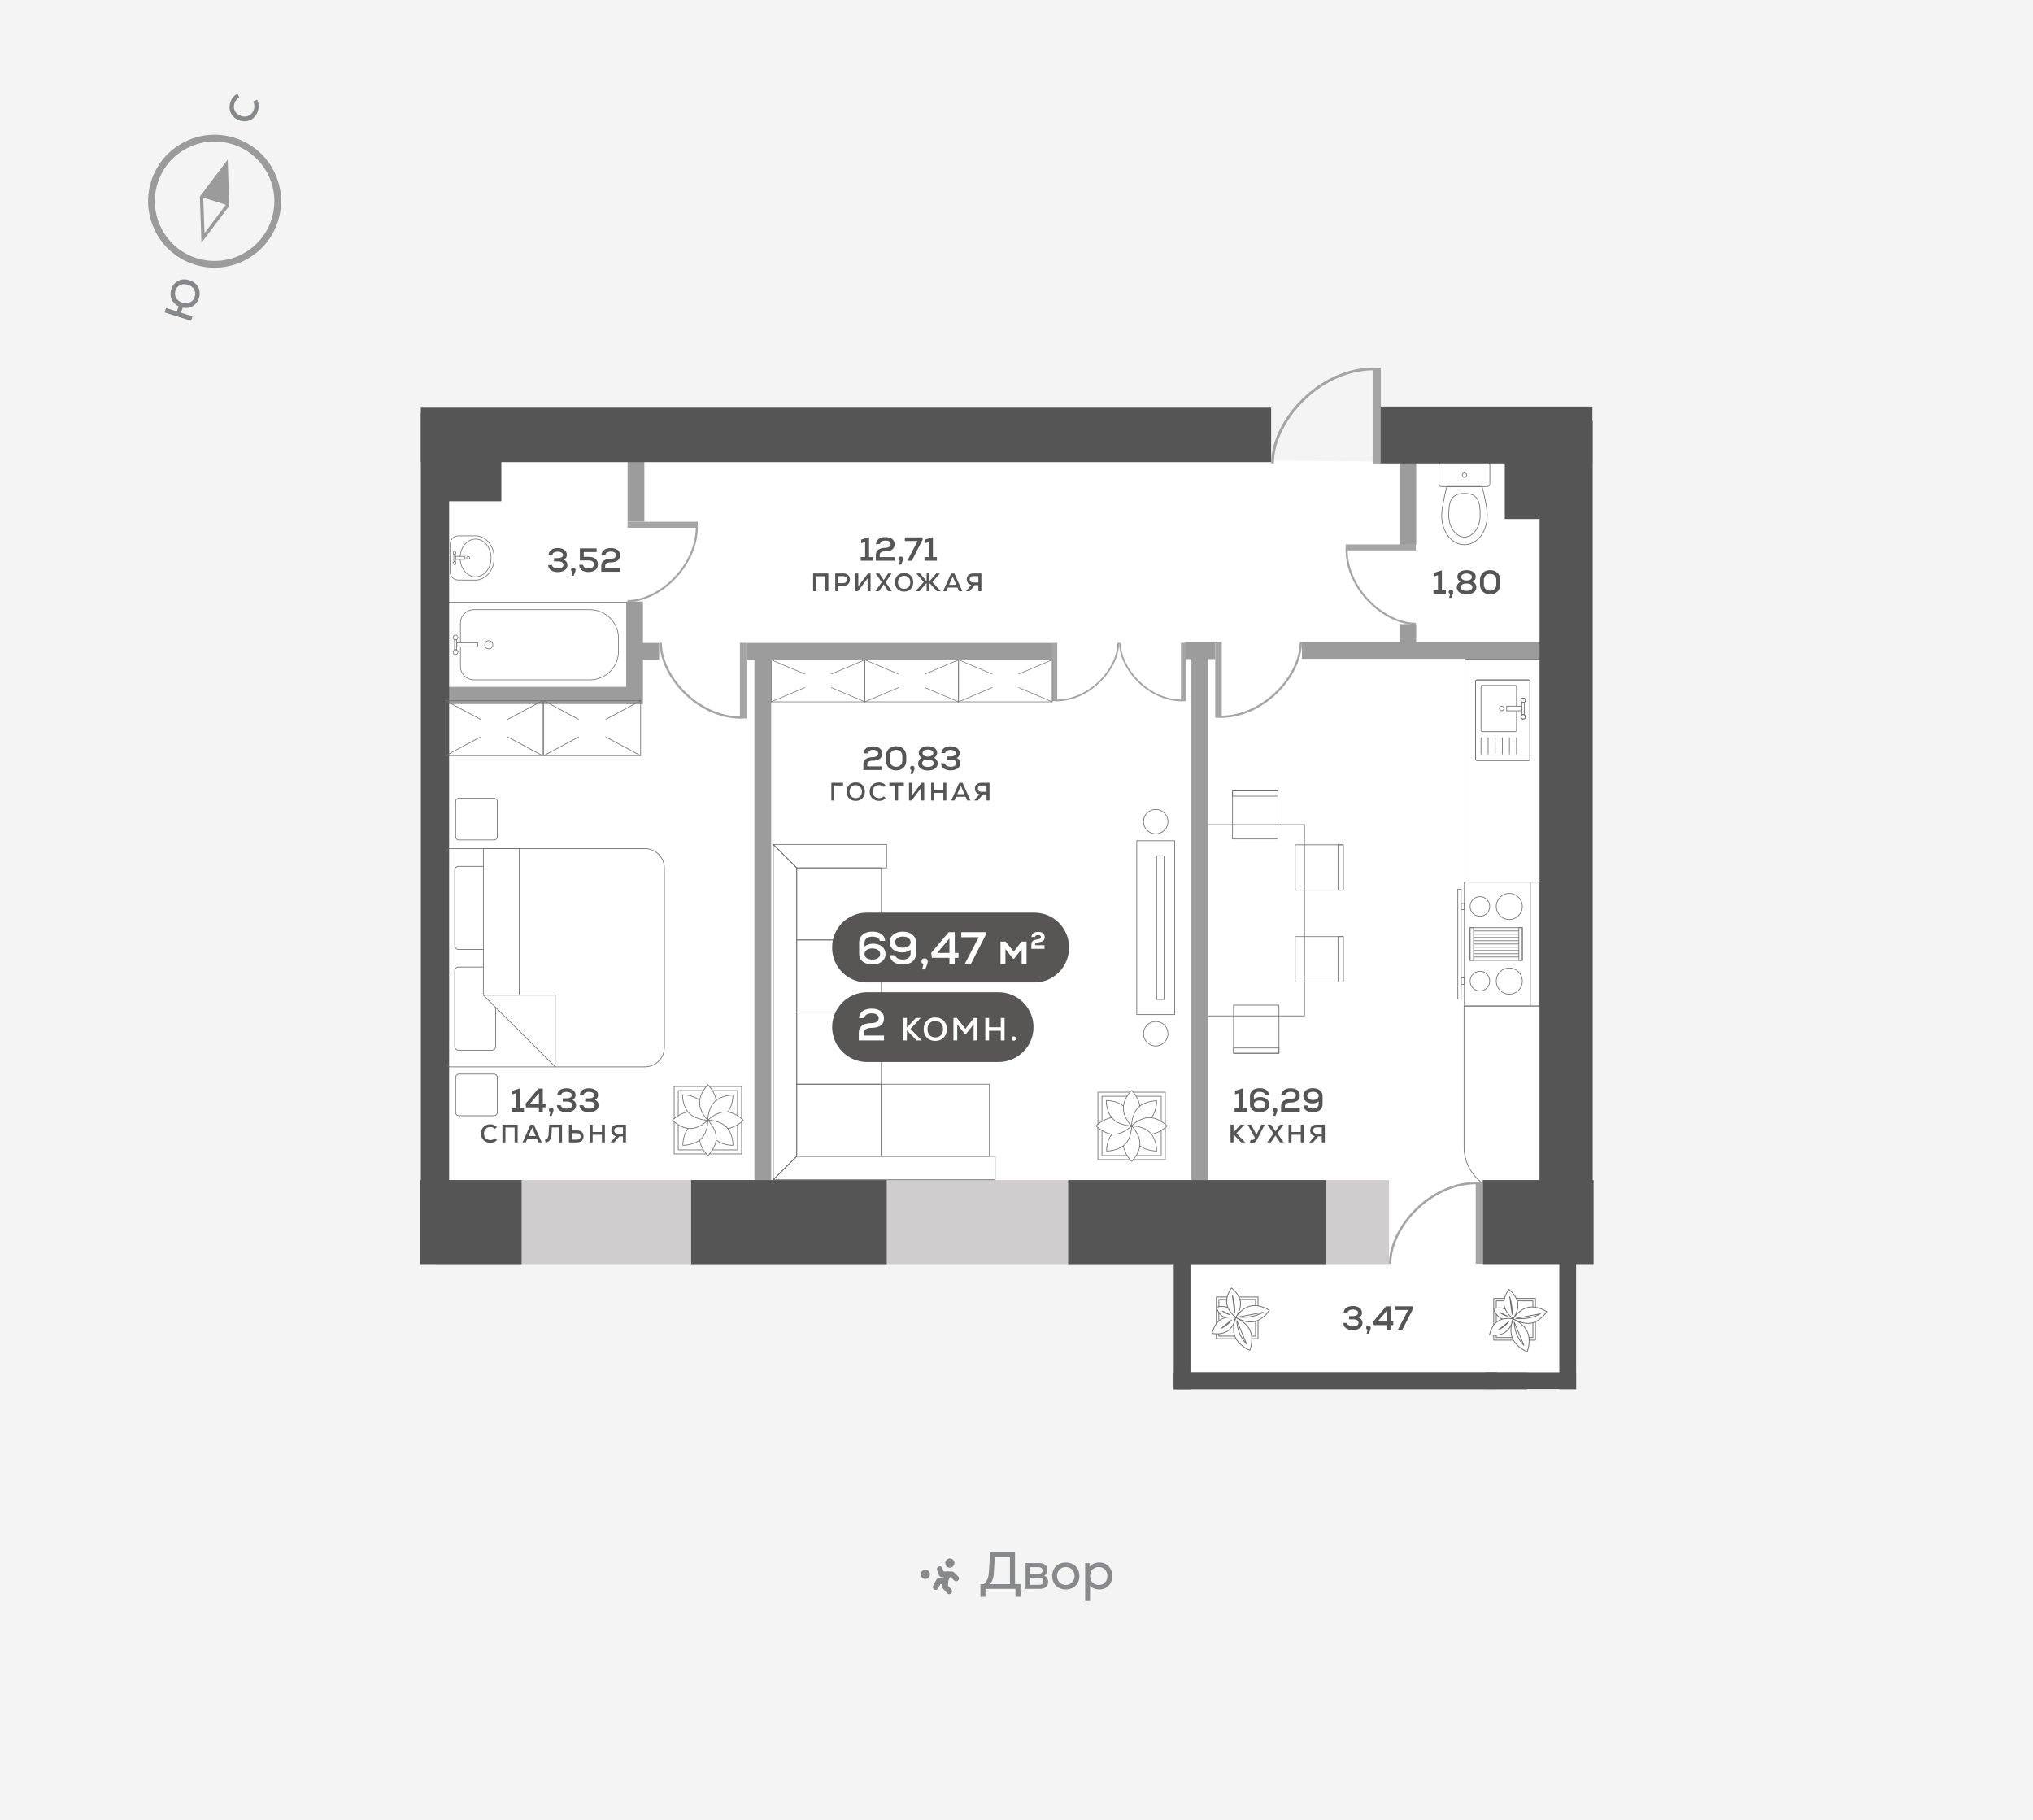 <?xml version="1.0" encoding="utf-8"?>
<!-- Generator: Adobe Illustrator 23.1.1, SVG Export Plug-In . SVG Version: 6.00 Build 0)  -->
<svg version="1.0" id="Layer_1" xmlns="http://www.w3.org/2000/svg" xmlns:xlink="http://www.w3.org/1999/xlink" x="0px" y="0px"
	 viewBox="0 0 916 820" enable-background="new 0 0 916 820" xml:space="preserve">
<g>
	<g>
		<rect id="XMLID_1_" fill="#F4F4F4" width="916" height="820"/>
	</g>
	<g id="XMLID_605_">
		<g>
			<path fill="#88898A" d="M459.792,713.733v5.717h-2.259v-3.576h-13.505v3.576h-2.282v-5.717h1.506
				c1.341-1.294,2.141-2.635,2.282-5.129l0.588-9.199h11.2v14.329L459.792,713.733L459.792,713.733z M445.98,713.756h9.059v-12.211
				h-6.824l-0.447,7.458C447.65,711.239,446.922,712.698,445.98,713.756z"/>
			<path fill="#88898A" d="M472.264,712.627c0,2.118-1.365,3.247-3.929,3.247h-6.259v-11.623h6.259c2.211,0,3.576,1.153,3.576,3.105
				c0,1.2-0.541,2.141-1.436,2.612C471.487,710.321,472.264,711.427,472.264,712.627z M468.029,706.086h-3.882v2.964h3.835
				c1.129,0,1.765-0.588,1.765-1.482C469.746,706.697,469.111,706.086,468.029,706.086z M470.123,712.462
				c0-0.894-0.612-1.576-2.024-1.576h-3.952v3.152h3.999C469.559,714.039,470.123,713.38,470.123,712.462z"/>
			<path fill="#88898A" d="M474.077,710.062c0-3.458,2.423-6.07,6.141-6.07c3.693,0,6.117,2.612,6.117,6.07
				c0,3.459-2.423,6.071-6.117,6.071C476.5,716.133,474.077,713.521,474.077,710.062z M484.147,710.062
				c0-2.211-1.553-4.046-3.929-4.046c-2.4,0-3.953,1.835-3.953,4.046c0,2.212,1.553,4.047,3.953,4.047
				C482.594,714.109,484.147,712.274,484.147,710.062z"/>
			<path fill="#88898A" d="M501.137,710.062c0,3.576-2.376,6.071-5.812,6.071c-1.765,0-3.27-0.635-4.188-1.717v6.917h-2.188v-17.082
				h1.953l0.024,1.717c0.894-1.224,2.494-1.977,4.4-1.977C498.761,703.992,501.137,706.486,501.137,710.062z M498.949,710.062
				c0-2.376-1.6-4.046-3.906-4.046c-2.282,0-3.906,1.67-3.906,4.046c0,2.376,1.624,4.047,3.906,4.047
				C497.348,714.109,498.949,712.438,498.949,710.062z"/>
		</g>
		<path id="XMLID_610_" fill="#88898A" d="M430.057,704.247c0,1.148-0.93,2.078-2.078,2.078c-1.147,0-2.077-0.93-2.077-2.078
			s0.93-2.078,2.077-2.078S430.057,703.099,430.057,704.247"/>
		<path id="XMLID_609_" fill="#88898A" d="M419.018,709.311c0,1.148-0.93,2.078-2.078,2.078c-1.147,0-2.077-0.93-2.077-2.078
			s0.93-2.078,2.077-2.078C418.088,707.233,419.018,708.164,419.018,709.311"/>
		
			<polyline id="XMLID_608_" fill="none" stroke="#88898A" stroke-width="2.551" stroke-linecap="round" stroke-linejoin="round" stroke-miterlimit="10" points="
			423.417,706.993 424.324,709.311 428.92,709.311 430.801,711.163 		"/>
		
			<polyline id="XMLID_607_" fill="none" stroke="#88898A" stroke-width="2.551" stroke-linecap="round" stroke-linejoin="round" stroke-miterlimit="10" points="
			427.032,709.311 425.901,712.428 422.963,712.428 421.599,715.025 		"/>
		
			<polyline id="XMLID_606_" fill="none" stroke="#88898A" stroke-width="2.551" stroke-linecap="round" stroke-linejoin="round" stroke-miterlimit="10" points="
			425.901,712.428 425.901,714.977 427.687,716.973 		"/>
	</g>
	<g id="XMLID_616_">
		<g id="XMLID_624_">
			<path fill="#9C9B9B" d="M96.662,120.61c-2.98,0-6.007-0.448-8.995-1.391c-15.752-4.971-24.523-21.829-19.553-37.581
				c2.408-7.631,7.643-13.867,14.742-17.559c7.098-3.692,15.21-4.4,22.84-1.992c7.631,2.408,13.867,7.643,17.559,14.741
				c3.693,7.098,4.401,15.209,1.993,22.84l0,0C121.22,112.429,109.386,120.61,96.662,120.61z M96.649,63.729
				c-4.266,0-8.496,1.025-12.388,3.05c-6.377,3.317-11.08,8.92-13.243,15.774c-4.465,14.151,3.414,29.296,17.565,33.761
				c14.152,4.465,29.295-3.415,33.761-17.564l0,0c2.163-6.855,1.527-14.142-1.79-20.518c-3.318-6.376-8.92-11.079-15.774-13.242
				C102.109,64.147,99.371,63.729,96.649,63.729z"/>
		</g>
		<g id="XMLID_622_">
			<path fill="#9C9B9B" d="M90.767,109.39l-0.719-20.831l12.545-16.645l0.719,20.831L90.767,109.39z M91.589,89.045l0.552,15.993
				l9.632-12.779l-0.552-15.993L91.589,89.045z"/>
		</g>
		<g id="XMLID_621_">
			<polygon fill="#9C9B9B" points="101.907,74.09 102.542,92.502 90.819,88.802 			"/>
		</g>
		<g>
			<g>
				<path fill="#878889" d="M108.02,54.291c-3.653-1.153-5.4-4.539-4.242-8.209c0.55-1.741,1.66-3.061,3.249-3.873l0.809,1.719
					c-1.078,0.561-1.823,1.433-2.21,2.662c-0.803,2.544,0.435,4.868,3.029,5.687c2.595,0.819,4.943-0.374,5.745-2.918
					c0.377-1.195,0.282-2.501-0.273-3.596l1.735-0.86c0.801,1.567,0.92,3.274,0.348,5.084
					C115.043,53.691,111.674,55.443,108.02,54.291z"/>
			</g>
		</g>
		<g>
			<g>
				<path fill="#878889" d="M85.314,126.245c3.722,1.174,5.45,4.441,4.319,8.026c-1.05,3.329-3.95,5.023-7.335,4.33l-0.722,2.288
					l5.172,1.632l-0.635,2.014l-11.95-3.771l0.636-2.014l4.933,1.557l0.732-2.322c-3.006-1.418-4.321-4.385-3.293-7.646
					C78.303,126.754,81.593,125.071,85.314,126.245z M84.667,128.294c-2.595-0.819-4.875,0.282-5.618,2.637
					c-0.749,2.373,0.487,4.583,3.081,5.402c2.595,0.819,4.875-0.282,5.624-2.655C88.498,131.323,87.262,129.113,84.667,128.294z"/>
			</g>
		</g>
	</g>
	<g>
		<path id="XMLID_21886_" fill="#FFFFFF" d="M192.596,205.699c3.773-2.605,506.633,3.101,506.633,3.101l8.159,413.264
			l-170.998,0.092l-3.778-64.369l-336.623-0.124L192.596,205.699z"/>
		<g id="XMLID_22538_">
			
				<path id="XMLID_22542_" fill="none" stroke="#706F6F" stroke-width="0.314" stroke-linecap="round" stroke-linejoin="round" stroke-miterlimit="10" d="
				M651.902,219.226c-1.012,3.955-2.329,9.719-2.329,12.927c0,7.538,4.593,13.289,10.263,13.289c5.672,0,10.268-5.751,10.268-13.289
				c0-3.209-1.316-8.972-2.329-12.927H651.902z"/>
			
				<path id="XMLID_22541_" fill="none" stroke="#706F6F" stroke-width="0.314" stroke-linecap="round" stroke-linejoin="round" stroke-miterlimit="10" d="
				M649.587,208.3h20.505c0.657,0,1.194,0.534,1.194,1.19v8.545c0,0.658-0.538,1.19-1.194,1.19h-20.505
				c-0.658,0-1.195-0.533-1.195-1.19v-8.545C648.391,208.834,648.929,208.3,649.587,208.3z"/>
			
				<path id="XMLID_22540_" fill="none" stroke="#706F6F" stroke-width="0.314" stroke-linecap="round" stroke-linejoin="round" stroke-miterlimit="10" d="
				M666.909,232.153c0,5.424-3.165,9.826-7.072,9.826c-3.903,0-7.068-4.401-7.068-9.826c0-5.426,0.537-9.825,7.068-9.825
				C666.372,222.328,666.909,226.727,666.909,232.153z"/>
			
				<path id="XMLID_22539_" fill="none" stroke="#706F6F" stroke-width="0.314" stroke-linecap="round" stroke-linejoin="round" stroke-miterlimit="10" d="
				M660.833,214.097c0,0.551-0.446,0.994-0.998,0.994c-0.547,0-0.989-0.443-0.989-0.994c0-0.55,0.442-0.994,0.989-0.994
				C660.387,213.103,660.833,213.547,660.833,214.097z"/>
		</g>
		<g id="XMLID_22504_">
			
				<rect id="XMLID_22511_" x="201.899" y="271.352" fill="none" stroke="#706F6F" stroke-width="0.293" stroke-linecap="round" stroke-linejoin="round" stroke-miterlimit="10" width="81.522" height="38.315"/>
			
				<path id="XMLID_22510_" fill="none" stroke="#706F6F" stroke-width="0.293" stroke-linecap="round" stroke-linejoin="round" stroke-miterlimit="10" d="
				M207.451,291.398v8.846c0,3.345,2.713,6.061,6.061,6.061h52.269c7.13,0,12.912-5.778,12.912-12.909v-5.775
				c0-7.13-5.782-12.913-12.912-12.913h-52.269c-3.349,0-6.061,2.717-6.061,6.066v8.846"/>
			
				<path id="XMLID_22509_" fill="none" stroke="#706F6F" stroke-width="0.293" stroke-linecap="round" stroke-linejoin="round" stroke-miterlimit="10" d="
				M222.052,290.51c0-1.016-0.816-1.84-1.821-1.84c-1.007,0-1.82,0.825-1.82,1.84c0,1.012,0.812,1.836,1.82,1.836
				C221.235,292.346,222.052,291.521,222.052,290.51z"/>
			
				<path id="XMLID_22508_" fill="none" stroke="#706F6F" stroke-width="0.293" stroke-linecap="round" stroke-linejoin="round" stroke-miterlimit="10" d="
				M206.324,287.2c0-0.606-0.486-1.095-1.087-1.095c-0.598,0-1.084,0.49-1.084,1.095c0,0.601,0.486,1.095,1.084,1.095
				C205.838,288.296,206.324,287.801,206.324,287.2z"/>
			
				<path id="XMLID_22507_" fill="none" stroke="#706F6F" stroke-width="0.293" stroke-linecap="round" stroke-linejoin="round" stroke-miterlimit="10" d="
				M206.324,293.816c0-0.602-0.486-1.096-1.087-1.096c-0.598,0-1.084,0.495-1.084,1.096c0,0.606,0.486,1.095,1.084,1.095
				C205.838,294.911,206.324,294.421,206.324,293.816z"/>
			
				<rect id="XMLID_22506_" x="205.838" y="289.621" fill="none" stroke="#706F6F" stroke-width="0.293" stroke-linecap="round" stroke-linejoin="round" stroke-miterlimit="10" width="9.376" height="1.777"/>
			
				<rect id="XMLID_22505_" x="204.81" y="288.299" fill="none" stroke="#706F6F" stroke-width="0.293" stroke-linecap="round" stroke-linejoin="round" stroke-miterlimit="10" width="0.96" height="4.42"/>
		</g>
		<g id="XMLID_22496_">
			
				<path id="XMLID_22503_" fill="none" stroke="#706F6F" stroke-width="0.293" stroke-linecap="round" stroke-linejoin="round" stroke-miterlimit="10" d="
				M202.848,257.767v-12.77c0-1.963,1.584-3.55,3.545-3.554l8.213-0.025c4.469,0.255,8.034,4.6,8.034,9.964
				c0,5.365-3.565,9.707-8.034,9.966l-8.213-0.027C204.432,261.315,202.848,259.723,202.848,257.767z"/>
			
				<path id="XMLID_22502_" fill="none" stroke="#706F6F" stroke-width="0.293" stroke-linecap="round" stroke-linejoin="round" stroke-miterlimit="10" d="
				M207.339,252.025c0.269,4.391,3.274,7.855,6.944,7.855c3.849,0,6.964-3.806,6.964-8.497c0-4.693-3.116-8.5-6.964-8.5
				c-3.657,0-6.654,3.439-6.941,7.809"/>
			
				<path id="XMLID_22501_" fill="none" stroke="#706F6F" stroke-width="0.293" stroke-linecap="round" stroke-linejoin="round" stroke-miterlimit="10" d="
				M211.586,251.36c0-0.36-0.294-0.653-0.651-0.653c-0.362,0-0.652,0.293-0.652,0.653c0,0.358,0.29,0.651,0.652,0.651
				C211.293,252.011,211.586,251.718,211.586,251.36z"/>
			
				<path id="XMLID_22500_" fill="none" stroke="#706F6F" stroke-width="0.293" stroke-linecap="round" stroke-linejoin="round" stroke-miterlimit="10" d="
				M205.443,249.028c0-0.359-0.294-0.653-0.654-0.653c-0.361,0-0.651,0.294-0.651,0.653s0.29,0.653,0.651,0.653
				C205.149,249.681,205.443,249.387,205.443,249.028z"/>
			
				<path id="XMLID_22499_" fill="none" stroke="#706F6F" stroke-width="0.293" stroke-linecap="round" stroke-linejoin="round" stroke-miterlimit="10" d="
				M205.443,253.739c0-0.359-0.294-0.653-0.654-0.653c-0.361,0-0.651,0.294-0.651,0.653c0,0.358,0.29,0.652,0.651,0.652
				C205.149,254.391,205.443,254.097,205.443,253.739z"/>
			
				<rect id="XMLID_22498_" x="205.244" y="250.693" fill="none" stroke="#706F6F" stroke-width="0.293" stroke-linecap="round" stroke-linejoin="round" stroke-miterlimit="10" width="4.269" height="1.332"/>
			
				<rect id="XMLID_22497_" x="204.465" y="249.699" fill="none" stroke="#706F6F" stroke-width="0.293" stroke-linecap="round" stroke-linejoin="round" stroke-miterlimit="10" width="0.728" height="3.352"/>
		</g>
		<g>
			<g>
				<path fill="#565555" d="M390.753,345.304h6.708v1.639h-8.452v-2.647c0-2.001,1.563-3.159,4.256-3.159
					c1.444,0,2.423-0.646,2.423-1.609c0-1.053-0.858-1.67-2.318-1.67c-1.504,0-2.466,0.617-2.495,1.58h-1.806
					c0.121-1.985,1.715-3.159,4.301-3.159c2.528,0,4.091,1.234,4.091,3.219c0,2.106-1.458,3.219-4.18,3.219
					c-1.58,0-2.528,0.586-2.528,1.58L390.753,345.304L390.753,345.304z"/>
				<path fill="#565555" d="M399.183,342.702v-2.061c0-2.647,1.849-4.437,4.571-4.437c2.723,0,4.574,1.79,4.574,4.437v2.061
					c0,2.631-1.851,4.421-4.574,4.421C401.032,347.122,399.183,345.333,399.183,342.702z M406.552,342.702v-2.061
					c0-1.655-1.113-2.768-2.799-2.768c-1.683,0-2.797,1.113-2.797,2.768v2.061c0,1.654,1.114,2.767,2.797,2.767
					C405.44,345.468,406.552,344.356,406.552,342.702z"/>
				<path fill="#565555" d="M412.079,346.085c0,0.541-0.166,1.037-0.858,2.633h-0.979l0.422-1.746
					c-0.405-0.12-0.646-0.465-0.646-0.901c0-0.588,0.422-1.008,1.037-1.008C411.658,345.063,412.079,345.483,412.079,346.085z"/>
				<path fill="#565555" d="M422.503,343.994c0,1.911-1.744,3.145-4.406,3.145c-2.663,0-4.422-1.249-4.422-3.145
					c0-1.142,0.646-2.09,1.654-2.541c-0.841-0.452-1.383-1.234-1.383-2.273c0-1.759,1.668-2.962,4.151-2.962
					c2.466,0,4.136,1.203,4.136,2.962c0,1.039-0.543,1.806-1.384,2.273C421.857,341.904,422.503,342.852,422.503,343.994z
					 M420.714,343.889c0-1.008-1.022-1.654-2.617-1.654c-1.61,0-2.633,0.646-2.633,1.654c0,1.024,1.022,1.656,2.633,1.656
					C419.692,345.544,420.714,344.913,420.714,343.889z M415.691,339.302c0,0.932,0.963,1.58,2.407,1.58
					c1.429,0,2.407-0.648,2.407-1.58c0-0.948-0.977-1.58-2.407-1.58C416.653,337.722,415.691,338.354,415.691,339.302z"/>
				<path fill="#565555" d="M432.648,343.905c0,1.94-1.715,3.188-4.377,3.188c-2.587,0-4.272-1.249-4.272-3.174h1.76
					c0,0.887,1.127,1.549,2.631,1.549c1.46,0,2.468-0.601,2.468-1.609s-0.888-1.58-2.392-1.58h-1.865v-1.458h1.67
					c1.444,0,2.39-0.557,2.39-1.46c0-0.872-0.946-1.473-2.361-1.473c-1.428,0-2.376,0.57-2.376,1.428h-1.744
					c0-1.849,1.623-3.053,4.136-3.053c2.421,0,4.091,1.249,4.091,3.083c0,1.008-0.602,1.895-1.444,2.197
					C432.017,341.918,432.648,342.776,432.648,343.905z"/>
				<path fill="#565555" d="M379.885,353.899h-3.967v6.767h-1.337v-8.001h5.304L379.885,353.899L379.885,353.899z"/>
				<path fill="#565555" d="M381.442,356.666c0-2.492,1.659-4.173,4.128-4.173c2.457,0,4.115,1.681,4.115,4.173
					s-1.659,4.172-4.115,4.172C383.101,360.838,381.442,359.158,381.442,356.666z M388.337,356.666c0-1.749-1.121-2.938-2.767-2.938
					c-1.659,0-2.778,1.189-2.778,2.938s1.119,2.938,2.778,2.938C387.216,359.604,388.337,358.415,388.337,356.666z"/>
				<path fill="#565555" d="M391.839,356.666c0-2.447,1.727-4.162,4.185-4.162c1.166,0,2.184,0.423,2.983,1.236l-0.892,0.824
					c-0.548-0.549-1.223-0.835-2.046-0.835c-1.702,0-2.88,1.2-2.88,2.938s1.177,2.938,2.88,2.938c0.801,0,1.578-0.308,2.138-0.858
					l0.858,0.892c-0.801,0.79-1.819,1.189-3.03,1.189C393.554,360.827,391.839,359.113,391.839,356.666z"/>
				<path fill="#565555" d="M407.242,353.899h-2.596v6.767h-1.337v-6.767h-2.596v-1.234h6.528v1.234H407.242z"/>
				<path fill="#565555" d="M416.426,352.665v8.001h-1.339V357.5l0.013-2.607l-4.345,5.772h-1.189v-8.001h1.337v3.326l-0.011,2.458
					l4.343-5.784L416.426,352.665L416.426,352.665z"/>
				<path fill="#565555" d="M426.388,352.665v8.001h-1.339v-3.44h-4.172v3.44h-1.337v-8.001h1.337v3.314h4.172v-3.314H426.388z"/>
				<path fill="#565555" d="M435.069,359.01h-4.299l-0.732,1.657h-1.439l3.589-8.001h1.486l3.579,8.001h-1.452L435.069,359.01z
					 M431.285,357.798h3.269l-1.635-3.784L431.285,357.798z"/>
				<path fill="#565555" d="M445.842,352.665v8.001h-1.349v-2.731h-1.612l-2.332,2.731h-1.668l2.434-2.812
					c-1.268-0.275-2.069-1.234-2.069-2.549c0-1.589,1.132-2.641,2.847-2.641h3.749V352.665z M442.139,356.734h2.355v-2.846h-2.355
					c-0.948,0-1.544,0.549-1.544,1.418C440.595,356.186,441.191,356.734,442.139,356.734z"/>
			</g>
		</g>
		<g>
			<g>
				<path fill="#565555" d="M561.84,499.351v1.639h-5.595v-1.639h2.016v-6.814l-1.79,0.572v-1.625l3.355-1.082h0.21v8.949H561.84z"
					/>
				<path fill="#565555" d="M571.892,497.695c0,2.03-1.775,3.445-4.332,3.445c-2.647,0-4.377-1.37-4.377-3.474v-3.776
					c0-2.18,1.715-3.61,4.317-3.61c2.571,0,4.196,1.174,4.241,3.054h-1.744c-0.045-0.843-1.053-1.415-2.468-1.415
					c-1.549,0-2.571,0.798-2.571,2.03v1.265c0.767-0.617,1.744-0.948,2.828-0.948C570.222,494.266,571.892,495.665,571.892,497.695z
					 M570.117,497.68c0-1.113-1.022-1.849-2.571-1.849c-1.565,0-2.587,0.737-2.587,1.849s1.022,1.835,2.587,1.835
					C569.095,499.515,570.117,498.779,570.117,497.68z"/>
				<path fill="#565555" d="M575.524,500.132c0,0.541-0.168,1.037-0.859,2.633h-0.978l0.422-1.746
					c-0.406-0.12-0.647-0.465-0.647-0.901c0-0.588,0.422-1.008,1.038-1.008C575.101,499.11,575.524,499.53,575.524,500.132z"/>
				<path fill="#565555" d="M578.954,499.351h6.706v1.639h-8.45v-2.647c0-2.001,1.563-3.159,4.254-3.159
					c1.444,0,2.423-0.646,2.423-1.609c0-1.053-0.856-1.67-2.316-1.67c-1.505,0-2.468,0.617-2.497,1.58h-1.806
					c0.123-1.985,1.715-3.159,4.303-3.159c2.526,0,4.09,1.234,4.09,3.219c0,2.106-1.457,3.219-4.18,3.219
					c-1.58,0-2.526,0.586-2.526,1.58L578.954,499.351L578.954,499.351z"/>
				<path fill="#565555" d="M595.91,493.754v3.776c0,2.24-1.76,3.61-4.287,3.61c-2.617,0-4.225-1.144-4.303-3.069h1.777
					c0,0.812,1.082,1.429,2.51,1.429c1.37,0,2.529-0.722,2.529-2.061v-1.203c-0.769,0.617-1.686,0.917-2.797,0.917
					c-2.439,0-4.109-1.384-4.109-3.414c0-2.045,1.777-3.46,4.332-3.46C594.104,490.28,595.91,491.724,595.91,493.754z
					 M594.137,493.754c0-1.113-1.024-1.849-2.558-1.849s-2.571,0.737-2.571,1.849c0,1.098,1.037,1.836,2.571,1.836
					S594.137,494.852,594.137,493.754z"/>
				<path fill="#565555" d="M559.238,514.714l-3.453-3.589v3.589h-1.349v-8.001h1.349v3.418l3.19-3.418h1.738l-3.658,3.875
					l4.001,4.127L559.238,514.714L559.238,514.714z"/>
				<path fill="#565555" d="M569.815,506.712l-3.212,6.322c-0.707,1.417-1.257,1.84-2.331,1.84c-0.434,0-0.846-0.079-1.155-0.239
					l0.457-1.132c0.228,0.103,0.434,0.149,0.617,0.149c0.423,0,0.766-0.241,1.051-0.788l0.149-0.275l-3.246-5.876h1.567l1.542,2.891
					l0.824,1.623l0.824-1.623l1.439-2.891L569.815,506.712L569.815,506.712z"/>
				<path fill="#565555" d="M578.37,514.714h-1.612l-1.189-1.727l-0.901-1.36l-0.917,1.36l-1.189,1.727h-1.589l2.825-4.07
					l-2.71-3.931h1.578l1.098,1.612l0.913,1.383l0.927-1.383l1.098-1.612h1.563l-2.72,3.931L578.37,514.714z"/>
				<path fill="#565555" d="M587.418,506.712v8.001h-1.337v-3.44h-4.174v3.44h-1.337v-8.001h1.337v3.314h4.174v-3.314H587.418z"/>
				<path fill="#565555" d="M596.908,506.712v8.001h-1.347v-2.731h-1.612l-2.332,2.731h-1.67l2.436-2.812
					c-1.269-0.275-2.071-1.234-2.071-2.549c0-1.589,1.134-2.641,2.849-2.641h3.747V506.712z M593.206,510.781h2.355v-2.846h-2.355
					c-0.95,0-1.544,0.549-1.544,1.418C591.662,510.233,592.257,510.781,593.206,510.781z"/>
			</g>
		</g>
		<g id="XMLID_22274_">
			<path id="XMLID_22306_" fill="#706F6F" d="M697.002,590.855l-0.104,0.151l0.154,0.097
				C697.105,591.02,697.083,590.911,697.002,590.855z"/>
			<path id="XMLID_22287_" fill="#706F6F" d="M697.002,590.855L697.002,590.855l-0.003-0.003c-0.002-0.001-0.005-0.004-0.01-0.007
				c-0.008-0.006-0.021-0.014-0.037-0.024c-0.032-0.021-0.079-0.052-0.14-0.09c-0.123-0.077-0.301-0.186-0.528-0.313
				c-0.454-0.255-1.104-0.585-1.886-0.889c-0.705-0.274-1.526-0.522-2.406-0.678v-3.852c0-0.101-0.082-0.183-0.183-0.183h-8.508
				c-0.436-0.882-0.988-1.651-1.519-2.267c-0.001-0.001-0.002-0.003-0.002-0.003c-0.122-0.141-0.234-0.251-0.35-0.376
				c-0.343-0.366-0.67-0.688-0.923-0.911c-0.133-0.118-0.23-0.196-0.321-0.27c-0.024-0.02-0.066-0.056-0.086-0.073
				c-0.049-0.039-0.088-0.069-0.114-0.089c-0.013-0.01-0.024-0.018-0.03-0.023c-0.004-0.003-0.007-0.005-0.008-0.006l-0.001-0.001
				l-0.001-0.001l0,0h-0.001l0,0l0,0c0,0-0.001,0-0.014,0.018c-0.005,0.007-0.027,0.038-0.038,0.052l0.051-0.071l0,0l0,0
				c-0.08-0.058-0.191-0.043-0.252,0.035l0,0l0,0l0,0h-0.001c-0.001,0.001-0.001,0.002-0.001,0.002l-0.002,0.003
				c-0.001,0.002-0.002,0.003-0.004,0.006c-0.005,0.007-0.014,0.017-0.023,0.031c-0.012,0.015-0.032,0.044-0.049,0.067
				c-0.013,0.018-0.021,0.029-0.038,0.051c-0.051,0.072-0.122,0.175-0.198,0.29c-0.033,0.05-0.064,0.096-0.101,0.153
				c-0.123,0.191-0.264,0.423-0.413,0.69c-0.149,0.267-0.305,0.57-0.457,0.901c-0.243,0.528-0.474,1.135-0.65,1.79h-4.73
				c-0.101,0-0.183,0.082-0.183,0.183v4.585c-0.002,0.004-0.009,0.005-0.011,0.01c-0.001,0.001-0.002,0.001-0.002,0.001
				c-0.021,0.042-0.027,0.09-0.013,0.136l0,0l0,0l0,0l0,0l0,0v0.001l0.001,0.001c0.001,0.002,0.002,0.005,0.002,0.008
				c0.001,0.003,0.003,0.009,0.005,0.014c0.001,0.005,0.002,0.008,0.004,0.014c0.003,0.011,0.01,0.031,0.015,0.046v7.151
				c-0.502,0.687-0.882,1.409-1.159,2.062c-0.274,0.645-0.454,1.226-0.566,1.646c-0.055,0.211-0.095,0.381-0.119,0.499
				c-0.013,0.059-0.022,0.105-0.028,0.137c-0.003,0.016-0.005,0.028-0.007,0.037c-0.001,0.004-0.001,0.007-0.002,0.01
				c0,0.001,0,0.002,0,0.002l-0.001,0.001l0,0c0,0,0,0,0.18,0.03c-0.039,0.179-0.039,0.179-0.039,0.179h0.001h0.001l0.003,0.001
				l0.01,0.002c0.008,0.002,0.021,0.004,0.036,0.007c0.032,0.006,0.078,0.015,0.138,0.025c0.12,0.021,0.292,0.048,0.509,0.074
				c0.277,0.033,0.643,0.058,1.042,0.073v2.034c0,0.101,0.082,0.183,0.183,0.183h8.745c0.951,1.657,2.369,2.9,3.61,3.753
				c0.72,0.494,1.384,0.86,1.867,1.103c0.242,0.122,0.439,0.212,0.577,0.273c0.068,0.03,0.122,0.053,0.159,0.068
				c0.018,0.008,0.032,0.013,0.042,0.018c0.005,0.002,0.008,0.003,0.011,0.004l0.002,0.001l0.002,0.001l0,0c0,0,0.001,0,0.067-0.17
				c0.17,0.068,0.17,0.068,0.17,0.068l0,0l0.001-0.001c0,0,0.001-0.001,0.001-0.003c0.001-0.003,0.002-0.006,0.004-0.011
				c0.004-0.01,0.01-0.024,0.017-0.043c0.014-0.038,0.034-0.092,0.059-0.163c0.049-0.142,0.119-0.348,0.195-0.608
				c0.153-0.52,0.339-1.255,0.468-2.119c0.098-0.659,0.163-1.395,0.157-2.169h2.631c0.101,0,0.183-0.082,0.183-0.183v-8.164
				c1.281-0.608,2.36-1.464,3.181-2.268c0.602-0.589,1.07-1.151,1.39-1.565c0.159-0.207,0.281-0.378,0.364-0.497
				c0.041-0.06,0.073-0.106,0.094-0.139c0.011-0.016,0.019-0.028,0.024-0.037c0.002-0.004,0.005-0.007,0.006-0.01
				c0.001-0.001,0.002-0.002,0.002-0.002l0.001-0.001l0,0c0,0,0,0-0.154-0.098C697.002,590.855,697.002,590.855,697.002,590.855
				L697.002,590.855z M691.626,585.183v3.607c-0.252-0.036-0.508-0.063-0.768-0.08v-2.602c0-0.101-0.082-0.183-0.183-0.183h-6.918
				c-0.083-0.254-0.175-0.503-0.281-0.742H691.626z M690.052,596.1L690.052,596.1l0.038,0.179c0.137-0.029,0.268-0.07,0.401-0.105
				v6.268h-1.427c-0.114-0.785-0.321-1.582-0.661-2.354l0,0c-0.847-1.941-2.354-3.367-3.716-4.343
				c1.511,0.536,3.439,0.93,5.401,0.535h0.001L690.052,596.1z M674.344,601.711c1.246-0.111,2.662-0.436,3.906-1.27l-0.105-0.157
				l0.004,0.005l0.102,0.152l0.001-0.001c1.078-0.73,1.85-1.737,2.408-2.722c-0.154,1.414-0.125,3.095,0.422,4.723h-6.737v-0.73
				H674.344z M676.248,594.159c0.112,0.057,0.226,0.093,0.34,0.139c-0.654,0.202-1.307,0.467-1.916,0.875
				c-0.121,0.081-0.215,0.183-0.328,0.271v-2.893C674.839,593.166,675.456,593.758,676.248,594.159z M677.163,594.123
				c-0.253-0.077-0.505-0.166-0.749-0.29c-1.172-0.594-1.985-1.638-2.507-2.548c-0.019-0.033-0.031-0.061-0.049-0.094
				c-0.231-0.415-0.406-0.797-0.518-1.077c-0.053-0.133-0.089-0.232-0.117-0.314c0.083-0.025,0.183-0.055,0.321-0.089
				c0.314-0.079,0.758-0.172,1.277-0.225c0.962-0.099,2.159-0.043,3.26,0.444c0.459,1.043,1.1,1.937,1.71,2.635
				c0.48,0.549,0.941,0.982,1.283,1.278c0.051,0.044,0.077,0.063,0.123,0.101c-0.026-0.003-0.045-0.007-0.073-0.01
				c-0.432-0.052-1.041-0.1-1.742-0.086C678.708,593.862,677.943,593.939,677.163,594.123z M677.689,587.987l-0.007,0.001
				L677.689,587.987L677.689,587.987z M677.45,587.312c0,0.002,0,0.003,0,0.004c0.001,0.023,0.005,0.047,0.007,0.069
				c0.01,0.208,0.026,0.416,0.057,0.627l0,0l0,0l0,0v0.001v0.001c0.076,0.504,0.209,0.984,0.377,1.441
				c-1.082-0.391-2.208-0.427-3.107-0.333c-0.16,0.016-0.295,0.041-0.44,0.063v-2.893h3.142
				C677.454,586.626,677.436,586.966,677.45,587.312z M681.751,593.833c-0.018,0.026-0.026,0.039-0.041,0.06l0,0l-0.001-0.001
				c-0.095-0.074-0.231-0.184-0.397-0.327c-0.332-0.287-0.781-0.708-1.246-1.242c-0.934-1.07-1.923-2.58-2.192-4.364
				c-0.252-1.767,0.268-3.49,0.861-4.78c0.148-0.322,0.3-0.616,0.445-0.875c0.145-0.26,0.282-0.485,0.401-0.671
				c0.037-0.059,0.07-0.106,0.103-0.156c0.072-0.109,0.138-0.205,0.186-0.272l0.001-0.001c0.047,0.037,0.131,0.11,0.197,0.165
				c0.066,0.055,0.114,0.093,0.197,0.165c0.164,0.145,0.358,0.323,0.568,0.533c0.21,0.209,0.437,0.449,0.668,0.717
				c0.544,0.631,1.089,1.426,1.515,2.322c0.3,0.629,0.55,1.301,0.661,2.032l0,0c0.252,1.768-0.26,3.49-0.845,4.78
				c-0.292,0.644-0.6,1.176-0.835,1.546c-0.073,0.115-0.135,0.209-0.192,0.291C681.788,593.78,681.766,593.812,681.751,593.833z
				 M683.165,592.069c0.586-1.291,1.11-3.037,0.886-4.856l0.004-0.011l-0.013-0.082c-0.002-0.012-0.001-0.024-0.003-0.035v-0.001
				l-0.001-0.001c-0.001-0.01-0.004-0.019-0.005-0.029c-0.001-0.004-0.002-0.009-0.003-0.014l-0.02-0.133l-0.007-0.001
				c-0.037-0.209-0.081-0.414-0.136-0.615h6.624v2.406c-0.622-0.017-1.26,0.02-1.903,0.15c-2.142,0.432-3.884,1.732-5.084,2.912
				c-0.148,0.146-0.263,0.28-0.395,0.421C683.128,592.14,683.147,592.11,683.165,592.069z M679.835,580.945L679.835,580.945
				L679.835,580.945L679.835,580.945L679.835,580.945z M677.663,585.183c-0.055,0.242-0.104,0.489-0.139,0.742h-3.363
				c-0.101,0-0.183,0.082-0.183,0.183v3.133c-0.195,0.038-0.376,0.077-0.523,0.113c-0.105,0.027-0.172,0.047-0.247,0.069v-4.241
				h4.455V585.183z M673.207,590.724c0.105,0.228,0.228,0.475,0.382,0.743c0.113,0.196,0.247,0.401,0.388,0.606v3.673
				c-0.281,0.25-0.537,0.511-0.77,0.789V590.724z M671.355,601.247c0.024-0.113,0.061-0.275,0.114-0.477
				c0.108-0.407,0.284-0.972,0.549-1.597c0.533-1.254,1.423-2.734,2.858-3.696s3.147-1.235,4.513-1.263
				c0.681-0.014,1.271,0.033,1.691,0.083c0.135,0.016,0.245,0.032,0.342,0.047c-0.008,0.023-0.014,0.036-0.023,0.063
				c-0.05,0.141-0.119,0.346-0.195,0.605c-0.119,0.401-0.257,0.936-0.374,1.556c-0.542,1.226-1.412,2.639-2.784,3.569
				c-1.435,0.962-3.146,1.235-4.512,1.263c-0.681,0.014-1.271-0.033-1.691-0.083C671.634,601.292,671.469,601.266,671.355,601.247z
				 M673.207,603.604v-1.845c0.114,0.001,0.213,0.009,0.334,0.006c0.137-0.003,0.292-0.022,0.437-0.03v0.888
				c0,0.101,0.082,0.183,0.183,0.183h7.059c0.045,0.116,0.082,0.233,0.133,0.348c0.068,0.155,0.148,0.3,0.225,0.449h-8.371V603.604z
				 M688.659,606.085c-0.126,0.844-0.307,1.562-0.458,2.07c-0.074,0.254-0.142,0.454-0.189,0.591
				c-0.005,0.014-0.007,0.019-0.011,0.032c-0.013-0.005-0.017-0.007-0.031-0.013c-0.132-0.058-0.323-0.146-0.56-0.265
				c-0.472-0.237-1.12-0.595-1.824-1.078c-1.41-0.968-3.026-2.429-3.898-4.413c-0.873-1.983-0.843-4.15-0.59-5.833
				c0.026-0.172,0.055-0.334,0.085-0.495c0.013-0.031,0.033-0.065,0.046-0.095c0.276-0.644,0.459-1.226,0.573-1.646
				c0.042-0.153,0.071-0.275,0.096-0.381c0.123,0.054,0.268,0.12,0.451,0.21c0.472,0.231,1.121,0.582,1.823,1.059
				c1.409,0.956,3.024,2.408,3.897,4.408l0.179-0.078l-0.179,0.079C688.941,602.219,688.912,604.394,688.659,606.085z
				 M691.626,603.604h-2.461c-0.01-0.263-0.03-0.528-0.06-0.797h1.57c0.101,0,0.183-0.082,0.183-0.183v-6.547
				c0.263-0.083,0.519-0.177,0.768-0.282V603.604z M696.272,591.567c-0.311,0.404-0.768,0.952-1.356,1.527
				c-1.176,1.152-2.857,2.399-4.901,2.827c-2.044,0.412-4.074-0.071-5.602-0.665c-0.763-0.296-1.397-0.619-1.84-0.867
				c-0.222-0.124-0.395-0.23-0.512-0.303c-0.012-0.007-0.016-0.01-0.026-0.017c0.021-0.031,0.046-0.067,0.072-0.105
				c0.077-0.11,0.173-0.243,0.3-0.41c0.311-0.407,0.768-0.957,1.355-1.534c1.176-1.156,2.857-2.403,4.9-2.815
				c2.044-0.412,4.074,0.07,5.603,0.664c0.763,0.296,1.397,0.619,1.84,0.867c0.222,0.124,0.395,0.229,0.512,0.303
				c0.012,0.007,0.016,0.01,0.027,0.017c-0.007,0.01-0.01,0.015-0.018,0.026C696.545,591.2,696.427,591.365,696.272,591.567z"/>
			<path id="XMLID_22286_" fill="#706F6F" d="M688.276,609.088l-0.17-0.068l-0.067,0.17
				C688.133,609.227,688.239,609.181,688.276,609.088z"/>
			<polygon id="XMLID_22285_" fill="#706F6F" points="688.236,600.161 688.068,600.235 688.068,600.235 			"/>
			<path id="XMLID_22284_" fill="#706F6F" d="M671.102,601.571l0.039-0.179l-0.18-0.03
				C670.944,601.459,671.006,601.551,671.102,601.571z"/>
			<path id="XMLID_22281_" fill="#706F6F" d="M686.614,606.094L686.614,606.094l0.169-0.07l-4.347-10.416
				c-0.033-0.08-0.119-0.126-0.205-0.109c-0.085,0.017-0.147,0.092-0.147,0.18c0,2.858,1.276,7.65,4.406,10.55
				c0.063,0.058,0.158,0.065,0.229,0.016s0.098-0.141,0.064-0.22L686.614,606.094z M686.051,605.221
				c-2.205-2.48-3.307-5.947-3.546-8.497L686.051,605.221z"/>
			<path id="XMLID_22278_" fill="#706F6F" d="M694.043,591.739l-11.16,2.109l0.034,0.18l0,0l-0.034-0.18
				c-0.089,0.017-0.152,0.096-0.149,0.186c0.003,0.091,0.072,0.165,0.161,0.175c3.357,0.393,6.173-0.139,8.151-0.77
				c0.989-0.315,1.769-0.656,2.303-0.918c0.267-0.131,0.472-0.242,0.611-0.322c0.07-0.04,0.123-0.071,0.159-0.093
				c0.018-0.011,0.032-0.019,0.041-0.025c0.005-0.003,0.008-0.005,0.011-0.007c0.001-0.001,0.002-0.001,0.002-0.001l0.001-0.001
				h0.001c0,0,0,0-0.098-0.154l0,0l0.098,0.154c0.074-0.047,0.104-0.14,0.072-0.222C694.214,591.77,694.129,591.722,694.043,591.739
				z M690.935,593.091c-1.666,0.531-3.943,0.987-6.639,0.862l8.608-1.627C692.404,592.559,691.747,592.832,690.935,593.091z"/>
			<path id="XMLID_22277_" fill="#706F6F" d="M675.294,599.259l-0.065-0.171l0,0C675.294,599.259,675.294,599.259,675.294,599.259
				L675.294,599.259L675.294,599.259l0.002-0.001c0,0,0.004-0.001,0.007-0.002c0.006-0.002,0.014-0.005,0.024-0.01
				c0.021-0.009,0.051-0.021,0.091-0.038c0.079-0.034,0.192-0.085,0.334-0.155c0.284-0.14,0.684-0.354,1.149-0.654
				c0.929-0.601,2.123-1.547,3.177-2.931c0.056-0.073,0.048-0.177-0.017-0.242c-0.066-0.065-0.17-0.07-0.242-0.013l-4.704,3.732
				c-0.071,0.056-0.09,0.156-0.045,0.234C675.114,599.258,675.21,599.292,675.294,599.259z"/>
			<path id="XMLID_22276_" fill="#706F6F" d="M679.189,593.017L679.189,593.017l0.081-0.164l-3.407-1.688
				c-0.083-0.041-0.183-0.014-0.234,0.064c-0.051,0.077-0.036,0.181,0.035,0.24l0.118-0.14c-0.118,0.14-0.118,0.14-0.118,0.14l0,0
				h0.001l0.001,0.001c0,0,0.002,0.002,0.004,0.003c0.003,0.003,0.008,0.007,0.014,0.011c0.012,0.01,0.029,0.024,0.052,0.042
				c0.045,0.036,0.112,0.087,0.197,0.15c0.172,0.125,0.419,0.297,0.729,0.483c0.618,0.371,1.488,0.803,2.486,1.035
				c0.091,0.021,0.182-0.029,0.214-0.116c0.031-0.088-0.008-0.185-0.091-0.226L679.189,593.017z"/>
			<path id="XMLID_22275_" fill="#706F6F" d="M680.607,584.888c-0.062-0.219-0.115-0.39-0.152-0.508
				c-0.018-0.059-0.033-0.104-0.044-0.135c-0.005-0.015-0.009-0.027-0.012-0.035c-0.001-0.004-0.002-0.007-0.003-0.009l-0.001-0.002
				l-0.001-0.001l0,0c0,0,0,0-0.173,0.06l0,0l0.173-0.06c-0.03-0.089-0.124-0.14-0.215-0.119c-0.092,0.022-0.152,0.109-0.139,0.203
				l1.07,7.95c0.013,0.093,0.094,0.161,0.187,0.159c0.094-0.003,0.17-0.076,0.177-0.169c0.148-2.018-0.123-4.024-0.429-5.522
				C680.893,585.949,680.73,585.325,680.607,584.888z"/>
		</g>
		<g id="XMLID_6_">
			<path id="XMLID_40_" fill="#706F6F" d="M572.025,590.217l-0.104,0.151l0.154,0.097
				C572.128,590.382,572.106,590.273,572.025,590.217z"/>
			<path id="XMLID_21_" fill="#706F6F" d="M572.025,590.217L572.025,590.217l-0.003-0.003c-0.002-0.001-0.005-0.004-0.01-0.007
				c-0.008-0.006-0.021-0.014-0.037-0.024c-0.032-0.021-0.079-0.052-0.14-0.09c-0.123-0.077-0.301-0.186-0.528-0.313
				c-0.455-0.255-1.104-0.585-1.886-0.889c-0.705-0.274-1.526-0.522-2.406-0.679v-3.851c0-0.101-0.082-0.183-0.183-0.183h-8.508
				c-0.436-0.882-0.988-1.651-1.519-2.267c-0.001-0.001-0.002-0.003-0.002-0.003c-0.122-0.141-0.234-0.251-0.35-0.376
				c-0.343-0.366-0.67-0.688-0.923-0.911c-0.133-0.118-0.23-0.196-0.321-0.27c-0.024-0.02-0.066-0.056-0.086-0.073
				c-0.049-0.039-0.088-0.069-0.114-0.089c-0.013-0.01-0.024-0.018-0.03-0.023c-0.004-0.003-0.007-0.005-0.008-0.006l-0.001-0.001
				l-0.001-0.001l0,0h-0.001l0,0l0,0c0,0-0.001,0-0.014,0.018c-0.005,0.007-0.027,0.038-0.038,0.052l0.051-0.071l0,0l0,0
				c-0.08-0.058-0.191-0.043-0.252,0.035l0,0l0,0l0,0h-0.001c-0.001,0.001-0.001,0.002-0.001,0.002l-0.002,0.003
				c-0.001,0.002-0.002,0.003-0.004,0.006c-0.005,0.007-0.014,0.017-0.023,0.031c-0.012,0.015-0.032,0.044-0.049,0.067
				c-0.013,0.018-0.021,0.029-0.038,0.051c-0.051,0.072-0.122,0.175-0.198,0.29c-0.033,0.05-0.064,0.096-0.101,0.153
				c-0.123,0.191-0.264,0.423-0.413,0.69c-0.149,0.267-0.305,0.57-0.458,0.901c-0.243,0.528-0.474,1.135-0.65,1.79h-4.73
				c-0.101,0-0.183,0.082-0.183,0.183v4.585c-0.002,0.004-0.009,0.005-0.011,0.01c-0.001,0.001-0.002,0.001-0.002,0.001
				c-0.021,0.042-0.027,0.09-0.013,0.136l0,0l0,0l0,0l0,0l0,0v0.001l0.001,0.001c0.001,0.002,0.002,0.005,0.002,0.008
				c0.001,0.003,0.003,0.009,0.005,0.014c0.001,0.005,0.002,0.008,0.004,0.014c0.003,0.011,0.01,0.031,0.015,0.046v7.151
				c-0.502,0.687-0.882,1.409-1.159,2.062c-0.274,0.645-0.454,1.226-0.566,1.647c-0.055,0.211-0.095,0.381-0.119,0.499
				c-0.013,0.059-0.022,0.105-0.028,0.137c-0.003,0.016-0.005,0.028-0.007,0.037c-0.001,0.004-0.001,0.007-0.002,0.01
				c0,0.001,0,0.002,0,0.002l-0.001,0.002l0,0c0,0,0,0,0.18,0.03c-0.039,0.179-0.039,0.179-0.039,0.179h0.001h0.001l0.003,0.001
				l0.01,0.002c0.008,0.002,0.021,0.004,0.036,0.007c0.032,0.006,0.078,0.015,0.138,0.025c0.12,0.021,0.292,0.048,0.509,0.074
				c0.277,0.033,0.643,0.058,1.042,0.073v2.034c0,0.101,0.082,0.183,0.183,0.183h8.745c0.951,1.657,2.369,2.9,3.61,3.753
				c0.72,0.494,1.384,0.86,1.867,1.103c0.242,0.122,0.439,0.212,0.577,0.273c0.069,0.03,0.122,0.053,0.159,0.068
				c0.018,0.008,0.032,0.013,0.042,0.018c0.005,0.002,0.008,0.003,0.011,0.004l0.002,0.001l0.002,0.001l0,0c0,0,0.001,0,0.067-0.17
				c0.17,0.068,0.17,0.068,0.17,0.068l0,0l0.001-0.001c0,0,0.001-0.001,0.001-0.003c0.001-0.003,0.002-0.006,0.004-0.011
				c0.004-0.01,0.01-0.024,0.017-0.043c0.014-0.038,0.034-0.092,0.059-0.163c0.049-0.142,0.119-0.348,0.195-0.608
				c0.153-0.52,0.339-1.255,0.468-2.119c0.098-0.659,0.163-1.395,0.157-2.169h2.631c0.101,0,0.183-0.082,0.183-0.183v-8.164
				c1.281-0.608,2.36-1.464,3.181-2.268c0.602-0.589,1.07-1.151,1.39-1.565c0.159-0.207,0.281-0.378,0.364-0.497
				c0.041-0.06,0.073-0.106,0.094-0.139c0.011-0.016,0.019-0.028,0.024-0.037c0.002-0.004,0.005-0.007,0.006-0.01
				c0.001-0.001,0.002-0.002,0.002-0.002l0.001-0.001l0,0c0,0,0,0-0.154-0.098C572.025,590.217,572.025,590.217,572.025,590.217
				L572.025,590.217z M566.649,584.544v3.607c-0.252-0.036-0.508-0.063-0.768-0.08v-2.602c0-0.101-0.082-0.183-0.183-0.183h-6.918
				c-0.083-0.254-0.175-0.503-0.281-0.743L566.649,584.544L566.649,584.544z M565.076,595.462L565.076,595.462l0.038,0.179
				c0.137-0.029,0.268-0.07,0.401-0.105v6.268h-1.427c-0.114-0.785-0.321-1.582-0.661-2.354l0,0
				c-0.847-1.941-2.354-3.367-3.716-4.343c1.511,0.536,3.439,0.93,5.401,0.535h0.001L565.076,595.462z M549.367,601.073
				c1.246-0.111,2.662-0.436,3.906-1.27l-0.105-0.157l0.004,0.005l0.102,0.152l0.001-0.001c1.078-0.73,1.85-1.737,2.408-2.722
				c-0.154,1.414-0.125,3.095,0.422,4.723h-6.737v-0.73H549.367z M551.272,593.521c0.112,0.057,0.226,0.093,0.34,0.139
				c-0.654,0.202-1.308,0.467-1.916,0.875c-0.121,0.081-0.215,0.183-0.328,0.271v-2.893
				C549.862,592.527,550.479,593.119,551.272,593.521z M552.186,593.484c-0.253-0.077-0.505-0.166-0.749-0.29
				c-1.172-0.594-1.985-1.638-2.507-2.548c-0.019-0.033-0.031-0.061-0.049-0.094c-0.231-0.415-0.406-0.797-0.518-1.077
				c-0.053-0.133-0.089-0.232-0.117-0.314c0.083-0.025,0.183-0.055,0.321-0.089c0.314-0.079,0.758-0.172,1.277-0.225
				c0.962-0.099,2.159-0.043,3.26,0.444c0.459,1.043,1.1,1.937,1.71,2.635c0.48,0.549,0.941,0.982,1.283,1.278
				c0.051,0.044,0.077,0.063,0.123,0.101c-0.026-0.003-0.045-0.007-0.073-0.01c-0.432-0.052-1.041-0.1-1.742-0.086
				C553.731,593.223,552.966,593.301,552.186,593.484z M552.712,587.349l-0.007,0.001L552.712,587.349L552.712,587.349z
				 M552.473,586.673c0,0.001,0,0.003,0,0.004c0.001,0.023,0.005,0.047,0.007,0.069c0.01,0.208,0.026,0.416,0.057,0.627l0,0l0,0l0,0
				v0.001v0.001c0.076,0.504,0.209,0.984,0.377,1.441c-1.082-0.391-2.208-0.427-3.107-0.333c-0.16,0.016-0.295,0.041-0.44,0.063
				v-2.893h3.142C552.477,585.988,552.459,586.327,552.473,586.673z M556.775,593.195c-0.018,0.026-0.026,0.039-0.04,0.06l0,0
				l-0.001-0.001c-0.095-0.074-0.231-0.184-0.397-0.327c-0.332-0.287-0.781-0.708-1.246-1.242c-0.934-1.07-1.923-2.58-2.192-4.364
				c-0.252-1.767,0.268-3.49,0.861-4.78c0.148-0.322,0.3-0.616,0.445-0.875c0.145-0.26,0.282-0.485,0.401-0.671
				c0.038-0.059,0.07-0.106,0.103-0.156c0.072-0.109,0.138-0.205,0.186-0.272l0.001-0.001c0.047,0.037,0.131,0.11,0.197,0.165
				c0.066,0.055,0.114,0.093,0.197,0.165c0.164,0.145,0.358,0.323,0.568,0.533c0.21,0.209,0.437,0.449,0.668,0.717
				c0.544,0.631,1.089,1.426,1.515,2.322c0.3,0.629,0.55,1.301,0.661,2.032l0,0c0.252,1.768-0.26,3.49-0.845,4.78
				c-0.292,0.644-0.6,1.176-0.835,1.546c-0.073,0.115-0.135,0.209-0.192,0.291C556.812,593.142,556.789,593.173,556.775,593.195z
				 M558.188,591.431c0.586-1.291,1.11-3.037,0.886-4.856l0.004-0.011l-0.013-0.082c-0.002-0.012-0.001-0.024-0.003-0.035v-0.001
				l-0.001-0.001c-0.001-0.01-0.004-0.019-0.005-0.029c-0.001-0.004-0.002-0.009-0.003-0.014l-0.02-0.133l-0.007-0.001
				c-0.037-0.209-0.081-0.414-0.136-0.615h6.624v2.406c-0.622-0.017-1.26,0.02-1.903,0.15c-2.142,0.432-3.884,1.732-5.084,2.912
				c-0.148,0.146-0.263,0.28-0.395,0.421C558.151,591.502,558.17,591.471,558.188,591.431z M554.858,580.306L554.858,580.306
				L554.858,580.306L554.858,580.306L554.858,580.306z M552.686,584.544c-0.055,0.242-0.104,0.489-0.139,0.743h-3.363
				c-0.101,0-0.183,0.082-0.183,0.183v3.133c-0.195,0.038-0.376,0.077-0.523,0.113c-0.105,0.026-0.172,0.047-0.247,0.068v-4.241
				h4.455V584.544z M548.231,590.086c0.105,0.228,0.228,0.475,0.382,0.743c0.113,0.196,0.247,0.401,0.388,0.606v3.673
				c-0.281,0.25-0.537,0.511-0.77,0.789V590.086z M546.379,600.608c0.024-0.113,0.061-0.275,0.114-0.477
				c0.108-0.407,0.284-0.972,0.549-1.597c0.533-1.254,1.423-2.734,2.858-3.696s3.147-1.235,4.513-1.263
				c0.681-0.014,1.271,0.033,1.691,0.083c0.135,0.016,0.245,0.032,0.342,0.047c-0.008,0.023-0.014,0.036-0.023,0.063
				c-0.05,0.141-0.119,0.346-0.195,0.605c-0.119,0.401-0.257,0.936-0.373,1.556c-0.542,1.226-1.412,2.639-2.784,3.569
				c-1.435,0.962-3.146,1.235-4.512,1.263c-0.681,0.014-1.271-0.033-1.691-0.083C546.657,600.654,546.492,600.628,546.379,600.608z
				 M548.231,602.966v-1.845c0.114,0.001,0.213,0.009,0.334,0.006c0.137-0.003,0.292-0.022,0.437-0.03v0.888
				c0,0.101,0.082,0.183,0.183,0.183h7.059c0.045,0.116,0.082,0.233,0.133,0.348c0.068,0.155,0.148,0.3,0.225,0.449h-8.371V602.966z
				 M563.682,605.446c-0.126,0.844-0.307,1.562-0.457,2.07c-0.074,0.254-0.142,0.454-0.189,0.591
				c-0.005,0.014-0.007,0.019-0.011,0.032c-0.013-0.005-0.017-0.007-0.031-0.013c-0.132-0.058-0.323-0.147-0.56-0.265
				c-0.472-0.237-1.12-0.595-1.824-1.078c-1.41-0.968-3.026-2.429-3.898-4.413c-0.873-1.983-0.844-4.15-0.59-5.833
				c0.026-0.172,0.055-0.334,0.085-0.495c0.013-0.031,0.033-0.065,0.046-0.095c0.276-0.644,0.459-1.226,0.573-1.646
				c0.042-0.153,0.071-0.275,0.096-0.381c0.123,0.054,0.268,0.12,0.451,0.21c0.472,0.231,1.12,0.582,1.823,1.059
				c1.409,0.956,3.024,2.408,3.897,4.408l0.179-0.078l-0.179,0.079C563.964,601.58,563.935,603.755,563.682,605.446z
				 M566.649,602.966h-2.461c-0.01-0.263-0.03-0.528-0.06-0.797h1.57c0.101,0,0.183-0.082,0.183-0.183v-6.547
				c0.263-0.083,0.519-0.177,0.768-0.282V602.966z M571.295,590.929c-0.311,0.404-0.768,0.952-1.356,1.527
				c-1.176,1.152-2.857,2.399-4.901,2.827c-2.044,0.412-4.074-0.071-5.602-0.665c-0.763-0.296-1.397-0.619-1.839-0.867
				c-0.222-0.124-0.395-0.23-0.512-0.303c-0.012-0.007-0.016-0.01-0.026-0.017c0.021-0.031,0.046-0.067,0.071-0.104
				c0.077-0.11,0.173-0.243,0.3-0.41c0.311-0.407,0.768-0.957,1.355-1.534c1.176-1.156,2.857-2.403,4.9-2.815
				c2.044-0.412,4.074,0.07,5.603,0.664c0.763,0.296,1.397,0.619,1.839,0.867c0.222,0.124,0.395,0.229,0.512,0.303
				c0.012,0.007,0.016,0.01,0.027,0.017c-0.007,0.01-0.01,0.015-0.018,0.027C571.569,590.561,571.45,590.727,571.295,590.929z"/>
			<path id="XMLID_20_" fill="#706F6F" d="M563.299,608.449l-0.17-0.068l-0.067,0.17
				C563.156,608.589,563.262,608.543,563.299,608.449z"/>
			<polygon id="XMLID_19_" fill="#706F6F" points="563.259,599.523 563.091,599.596 563.091,599.597 			"/>
			<path id="XMLID_18_" fill="#706F6F" d="M546.125,600.933l0.039-0.179l-0.18-0.03C545.967,600.82,546.03,600.912,546.125,600.933z
				"/>
			<path id="XMLID_15_" fill="#706F6F" d="M561.637,605.455L561.637,605.455l0.169-0.07l-4.347-10.416
				c-0.033-0.08-0.119-0.126-0.205-0.109c-0.085,0.017-0.147,0.092-0.147,0.18c0,2.858,1.276,7.65,4.406,10.55
				c0.063,0.058,0.158,0.065,0.229,0.016s0.098-0.141,0.064-0.22L561.637,605.455z M561.074,604.583
				c-2.205-2.48-3.307-5.947-3.546-8.497L561.074,604.583z"/>
			<path id="XMLID_12_" fill="#706F6F" d="M569.066,591.1l-11.16,2.109l0.034,0.18l0,0l-0.034-0.18
				c-0.089,0.017-0.152,0.096-0.149,0.186c0.003,0.091,0.072,0.165,0.161,0.175c3.357,0.393,6.173-0.139,8.151-0.77
				c0.989-0.315,1.769-0.656,2.303-0.918c0.267-0.131,0.472-0.242,0.611-0.322c0.07-0.04,0.123-0.071,0.159-0.093
				c0.018-0.011,0.032-0.019,0.041-0.025c0.005-0.003,0.008-0.005,0.011-0.007c0.001-0.001,0.002-0.001,0.002-0.001l0.001-0.001
				h0.001c0,0,0,0-0.098-0.154l0,0l0.098,0.154c0.074-0.047,0.104-0.14,0.071-0.222C569.238,591.131,569.152,591.084,569.066,591.1z
				 M565.958,592.452c-1.666,0.531-3.943,0.987-6.639,0.862l8.608-1.627C567.427,591.92,566.77,592.193,565.958,592.452z"/>
			<path id="XMLID_11_" fill="#706F6F" d="M550.317,598.621l-0.066-0.171l0,0C550.317,598.621,550.317,598.621,550.317,598.621
				L550.317,598.621L550.317,598.621l0.002-0.001c0,0,0.004-0.001,0.007-0.002c0.006-0.002,0.014-0.005,0.024-0.01
				c0.021-0.009,0.051-0.021,0.091-0.038c0.079-0.034,0.192-0.085,0.334-0.155c0.284-0.14,0.684-0.354,1.149-0.654
				c0.929-0.601,2.123-1.547,3.177-2.931c0.056-0.073,0.048-0.177-0.017-0.242c-0.066-0.065-0.17-0.07-0.242-0.013l-4.704,3.732
				c-0.071,0.056-0.09,0.156-0.045,0.234C550.137,598.619,550.233,598.653,550.317,598.621z"/>
			<path id="XMLID_10_" fill="#706F6F" d="M554.213,592.379L554.213,592.379l0.081-0.164l-3.407-1.688
				c-0.083-0.041-0.183-0.014-0.234,0.064c-0.051,0.077-0.036,0.181,0.035,0.24l0.118-0.14c-0.118,0.14-0.118,0.14-0.118,0.14l0,0
				h0.001l0.001,0.001c0,0,0.002,0.002,0.004,0.003c0.003,0.003,0.008,0.007,0.014,0.011c0.012,0.01,0.029,0.024,0.052,0.042
				c0.045,0.036,0.112,0.087,0.197,0.15c0.172,0.125,0.419,0.297,0.729,0.483c0.618,0.371,1.488,0.803,2.486,1.035
				c0.091,0.021,0.182-0.029,0.214-0.116c0.031-0.088-0.008-0.185-0.091-0.226L554.213,592.379z"/>
			<path id="XMLID_9_" fill="#706F6F" d="M555.63,584.25c-0.062-0.219-0.115-0.39-0.152-0.508c-0.018-0.059-0.033-0.104-0.043-0.135
				c-0.005-0.015-0.009-0.027-0.012-0.035c-0.001-0.004-0.002-0.007-0.003-0.009l-0.001-0.002l-0.001-0.001l0,0c0,0,0,0-0.173,0.06
				l0,0l0.173-0.06c-0.03-0.089-0.124-0.14-0.215-0.119c-0.092,0.022-0.152,0.109-0.139,0.203l1.07,7.95
				c0.013,0.093,0.094,0.161,0.187,0.158c0.094-0.003,0.17-0.076,0.177-0.169c0.148-2.018-0.123-4.024-0.429-5.522
				C555.916,585.311,555.754,584.687,555.63,584.25z"/>
		</g>
		<g>
			<g>
				<path fill="#565555" d="M613.904,596.055c0,1.94-1.715,3.188-4.377,3.188c-2.587,0-4.272-1.248-4.272-3.174h1.76
					c0,0.887,1.127,1.549,2.631,1.549c1.46,0,2.468-0.601,2.468-1.609s-0.888-1.58-2.392-1.58h-1.865v-1.458h1.67
					c1.444,0,2.392-0.557,2.392-1.46c0-0.872-0.948-1.473-2.361-1.473c-1.429,0-2.377,0.572-2.377,1.428h-1.744
					c0-1.849,1.625-3.053,4.136-3.053c2.421,0,4.091,1.248,4.091,3.083c0,1.008-0.602,1.895-1.444,2.197
					C613.273,594.069,613.904,594.926,613.904,596.055z"/>
				<path fill="#565555" d="M617.595,598.236c0,0.541-0.165,1.039-0.856,2.633h-0.979l0.422-1.746
					c-0.405-0.12-0.646-0.465-0.646-0.901c0-0.588,0.42-1.008,1.037-1.008C617.175,597.213,617.595,597.633,617.595,598.236z"/>
				<path fill="#565555" d="M627.766,597.032h-1.232v2.061h-1.76v-2.061h-5.806l-0.21-1.625l5.761-6.843h2.016v6.843h1.232
					L627.766,597.032L627.766,597.032z M620.727,595.424h4.046v-4.769L620.727,595.424z"/>
				<path fill="#565555" d="M636.721,588.564v1.008l-4.873,9.521h-2.016l4.618-8.875h-5.747v-1.654H636.721z"/>
			</g>
		</g>
		<g>
			<g>
				<path fill="#565555" d="M236.084,499.351v1.639h-5.595v-1.639h2.016v-6.814l-1.79,0.572v-1.625l3.355-1.082h0.21v8.949H236.084z
					"/>
				<path fill="#565555" d="M245.805,498.929h-1.234v2.061h-1.759v-2.061h-5.806l-0.21-1.625l5.761-6.843h2.014v6.843h1.234
					L245.805,498.929L245.805,498.929z M238.766,497.32h4.046v-4.77L238.766,497.32z"/>
				<path fill="#565555" d="M249.391,500.132c0,0.541-0.166,1.039-0.858,2.633h-0.977l0.42-1.746
					c-0.405-0.12-0.646-0.465-0.646-0.901c0-0.588,0.422-1.008,1.037-1.008C248.969,499.11,249.391,499.53,249.391,500.132z"/>
				<path fill="#565555" d="M259.59,497.952c0,1.94-1.715,3.188-4.377,3.188c-2.587,0-4.272-1.249-4.272-3.174h1.76
					c0,0.887,1.127,1.549,2.631,1.549c1.46,0,2.466-0.601,2.466-1.609s-0.887-1.58-2.39-1.58h-1.865v-1.458h1.67
					c1.444,0,2.39-0.557,2.39-1.46c0-0.872-0.946-1.473-2.361-1.473c-1.428,0-2.376,0.572-2.376,1.428h-1.744
					c0-1.849,1.625-3.053,4.136-3.053c2.421,0,4.091,1.249,4.091,3.083c0,1.008-0.602,1.895-1.444,2.197
					C258.959,495.965,259.59,496.823,259.59,497.952z"/>
				<path fill="#565555" d="M269.735,497.952c0,1.94-1.715,3.188-4.377,3.188c-2.587,0-4.272-1.249-4.272-3.174h1.76
					c0,0.887,1.127,1.549,2.631,1.549c1.46,0,2.468-0.601,2.468-1.609s-0.888-1.58-2.392-1.58h-1.865v-1.458h1.67
					c1.444,0,2.39-0.557,2.39-1.46c0-0.872-0.946-1.473-2.361-1.473c-1.428,0-2.376,0.572-2.376,1.428h-1.744
					c0-1.849,1.623-3.053,4.136-3.053c2.421,0,4.091,1.249,4.091,3.083c0,1.008-0.602,1.895-1.444,2.197
					C269.104,495.965,269.735,496.823,269.735,497.952z"/>
				<path fill="#565555" d="M216.705,510.713c0-2.447,1.727-4.162,4.185-4.162c1.166,0,2.184,0.423,2.983,1.236l-0.892,0.824
					c-0.548-0.549-1.223-0.835-2.046-0.835c-1.702,0-2.88,1.2-2.88,2.938c0,1.738,1.177,2.938,2.88,2.938
					c0.801,0,1.578-0.308,2.138-0.858l0.858,0.892c-0.801,0.79-1.819,1.189-3.03,1.189
					C218.421,514.874,216.705,513.16,216.705,510.713z"/>
				<path fill="#565555" d="M233.23,506.712v8.001h-1.362v-6.733h-4.138v6.733h-1.36v-8.001H233.23z"/>
				<path fill="#565555" d="M241.911,513.057h-4.299l-0.732,1.657h-1.439l3.589-8.001h1.486l3.579,8.001h-1.452L241.911,513.057z
					 M238.127,511.845h3.269l-1.635-3.784L238.127,511.845z"/>
				<path fill="#565555" d="M253.222,506.712v8.001h-1.339v-6.756h-3.224l-0.171,2.927c-0.149,2.778-1.119,3.555-2.663,3.955
					l-0.275-1.234c0.938-0.286,1.509-0.63,1.646-2.949l0.252-3.944L253.222,506.712L253.222,506.712z"/>
				<path fill="#565555" d="M262.932,511.983c0,1.772-1.087,2.731-3.087,2.731h-3.51v-8.001h1.337v2.605h2.184
					C261.845,509.318,262.932,510.267,262.932,511.983z M261.583,511.994c0-0.892-0.619-1.429-1.636-1.429h-2.285v2.904h2.285
					C260.942,513.468,261.583,512.897,261.583,511.994z"/>
				<path fill="#565555" d="M272.539,506.712v8.001H271.2v-3.44h-4.172v3.44h-1.337v-8.001h1.337v3.314h4.172v-3.314H272.539z"/>
				<path fill="#565555" d="M282.031,506.712v8.001h-1.349v-2.731h-1.612l-2.332,2.731h-1.668l2.434-2.812
					c-1.268-0.275-2.069-1.234-2.069-2.549c0-1.589,1.132-2.641,2.847-2.641h3.749V506.712z M278.328,510.781h2.355v-2.846h-2.355
					c-0.948,0-1.544,0.549-1.544,1.418C276.783,510.233,277.379,510.781,278.328,510.781z"/>
			</g>
		</g>
		<g>
			<g>
				<path fill="#565555" d="M393.381,250.999v1.639h-5.595v-1.639h2.016v-6.814l-1.79,0.572v-1.625l3.355-1.082h0.21v8.949
					L393.381,250.999L393.381,250.999z"/>
				<path fill="#565555" d="M396.364,250.999h6.708v1.639h-8.452v-2.647c0-2.001,1.563-3.159,4.256-3.159
					c1.444,0,2.423-0.646,2.423-1.609c0-1.053-0.858-1.67-2.318-1.67c-1.504,0-2.466,0.617-2.495,1.58h-1.806
					c0.121-1.985,1.715-3.159,4.301-3.159c2.528,0,4.091,1.234,4.091,3.219c0,2.106-1.458,3.219-4.18,3.219
					c-1.58,0-2.528,0.586-2.528,1.58L396.364,250.999L396.364,250.999z"/>
				<path fill="#565555" d="M406.869,251.781c0,0.541-0.166,1.037-0.858,2.633h-0.977l0.42-1.746
					c-0.405-0.12-0.646-0.465-0.646-0.901c0-0.588,0.422-1.008,1.037-1.008C406.447,250.758,406.869,251.178,406.869,251.781z"/>
				<path fill="#565555" d="M415.699,242.109v1.008l-4.873,9.521h-2.016l4.618-8.875h-5.745v-1.654L415.699,242.109L415.699,242.109
					z"/>
				<path fill="#565555" d="M422.14,250.999v1.639h-5.595v-1.639h2.016v-6.814l-1.79,0.572v-1.625l3.355-1.082h0.21v8.949
					L422.14,250.999L422.14,250.999z"/>
				<path fill="#565555" d="M373.218,258.361v8.001h-1.362v-6.734h-4.138v6.734h-1.36v-8.001H373.218z"/>
				<path fill="#565555" d="M382.95,261.15c0,1.68-1.143,2.789-2.893,2.789h-2.389v2.423h-1.337v-8.001h3.726
					C381.807,258.361,382.95,259.469,382.95,261.15z M381.624,261.15c0-0.95-0.652-1.567-1.635-1.567h-2.332v3.143h2.332
					C380.972,262.727,381.624,262.11,381.624,261.15z"/>
				<path fill="#565555" d="M392.249,258.361v8.001h-1.339v-3.166l0.013-2.607l-4.345,5.772h-1.189v-8.001h1.337v3.326l-0.011,2.458
					l4.343-5.784L392.249,258.361L392.249,258.361z"/>
				<path fill="#565555" d="M401.843,266.362h-1.612l-1.189-1.727l-0.903-1.36l-0.916,1.36l-1.189,1.727h-1.589l2.825-4.07
					l-2.71-3.931h1.578l1.098,1.612l0.914,1.383l0.925-1.383l1.098-1.612h1.565l-2.72,3.931L401.843,266.362z"/>
				<path fill="#565555" d="M403.241,262.362c0-2.492,1.659-4.174,4.128-4.174c2.457,0,4.115,1.681,4.115,4.174
					s-1.659,4.172-4.115,4.172C404.9,266.534,403.241,264.854,403.241,262.362z M410.136,262.362c0-1.749-1.121-2.938-2.767-2.938
					c-1.659,0-2.778,1.189-2.778,2.938s1.119,2.938,2.778,2.938C409.016,265.3,410.136,264.111,410.136,262.362z"/>
				<path fill="#565555" d="M422.121,266.362l-3.316-3.658v3.658h-1.292v-3.67l-3.314,3.67h-1.715l3.75-4.127l-3.397-3.875h1.67
					l3.006,3.497v-3.497h1.292v3.485l3.019-3.485h1.657l-3.395,3.863l3.75,4.138h-1.715V266.362z"/>
				<path fill="#565555" d="M431.398,264.705h-4.299l-0.732,1.657h-1.439l3.589-8.001h1.486l3.579,8.001h-1.452L431.398,264.705z
					 M427.614,263.494h3.269l-1.635-3.784L427.614,263.494z"/>
				<path fill="#565555" d="M442.169,258.361v8.001h-1.349v-2.731h-1.612l-2.332,2.731h-1.668l2.434-2.812
					c-1.268-0.275-2.069-1.234-2.069-2.549c0-1.589,1.132-2.641,2.847-2.641h3.749V258.361z M438.466,262.429h2.355v-2.846h-2.355
					c-0.948,0-1.544,0.549-1.544,1.418C436.922,261.882,437.518,262.429,438.466,262.429z"/>
			</g>
		</g>
		<g>
			<g>
				<path fill="#565555" d="M255.655,254.565c0,1.94-1.714,3.188-4.377,3.188c-2.587,0-4.271-1.249-4.271-3.174h1.76
					c0,0.887,1.128,1.549,2.633,1.549c1.458,0,2.466-0.601,2.466-1.609s-0.888-1.58-2.391-1.58h-1.865v-1.458h1.669
					c1.444,0,2.392-0.557,2.392-1.46c0-0.872-0.948-1.473-2.361-1.473c-1.429,0-2.377,0.572-2.377,1.428h-1.745
					c0-1.849,1.625-3.053,4.136-3.053c2.422,0,4.091,1.249,4.091,3.083c0,1.008-0.602,1.895-1.444,2.197
					C255.024,252.579,255.655,253.436,255.655,254.565z"/>
				<path fill="#565555" d="M259.346,256.746c0,0.541-0.166,1.039-0.857,2.633h-0.978l0.421-1.746
					c-0.405-0.12-0.646-0.465-0.646-0.901c0-0.588,0.421-1.008,1.038-1.008C258.926,255.723,259.346,256.143,259.346,256.746z"/>
				<path fill="#565555" d="M269.397,254.294c0,2.046-1.669,3.429-4.151,3.429c-2.708,0-4.272-1.187-4.272-3.248h1.775
					c0,1.022,0.902,1.594,2.482,1.594c1.474,0,2.377-0.691,2.377-1.806c0-1.097-0.872-1.744-2.361-1.744h-3.971v-5.445h7.535v1.654
					h-5.791v2.166h2.226C267.862,250.894,269.397,252.159,269.397,254.294z"/>
				<path fill="#565555" d="M272.651,255.964h6.708v1.639h-8.453v-2.647c0-2.001,1.564-3.159,4.256-3.159
					c1.444,0,2.422-0.646,2.422-1.609c0-1.053-0.857-1.67-2.316-1.67c-1.505,0-2.467,0.617-2.497,1.58h-1.805
					c0.12-1.985,1.714-3.159,4.302-3.159c2.527,0,4.091,1.234,4.091,3.219c0,2.106-1.459,3.219-4.182,3.219
					c-1.579,0-2.527,0.586-2.527,1.58v1.007H272.651z"/>
			</g>
		</g>
		<g>
			<g>
				<path fill="#565555" d="M651.474,265.964v1.639h-5.595v-1.639h2.016v-6.814l-1.79,0.572v-1.625l3.353-1.082h0.212v8.949H651.474
					z"/>
				<path fill="#565555" d="M654.772,266.746c0,0.541-0.166,1.039-0.858,2.633h-0.977l0.422-1.746
					c-0.407-0.12-0.648-0.465-0.648-0.901c0-0.588,0.422-1.008,1.039-1.008C654.351,265.723,654.772,266.143,654.772,266.746z"/>
				<path fill="#565555" d="M665.198,264.656c0,1.909-1.744,3.143-4.406,3.143c-2.663,0-4.422-1.249-4.422-3.143
					c0-1.144,0.646-2.092,1.654-2.542c-0.841-0.452-1.384-1.234-1.384-2.271c0-1.76,1.67-2.964,4.153-2.964
					c2.466,0,4.136,1.203,4.136,2.964c0,1.037-0.543,1.804-1.384,2.271C664.552,262.564,665.198,263.512,665.198,264.656z
					 M663.408,264.549c0-1.008-1.022-1.654-2.617-1.654c-1.61,0-2.633,0.646-2.633,1.654c0,1.024,1.022,1.656,2.633,1.656
					C662.386,266.205,663.408,265.573,663.408,264.549z M658.385,259.962c0,0.932,0.963,1.58,2.407,1.58
					c1.428,0,2.407-0.648,2.407-1.58c0-0.948-0.979-1.58-2.407-1.58C659.348,258.383,658.385,259.014,658.385,259.962z"/>
				<path fill="#565555" d="M666.815,263.362v-2.061c0-2.647,1.849-4.437,4.572-4.437c2.721,0,4.572,1.79,4.572,4.437v2.061
					c0,2.631-1.851,4.422-4.572,4.422C668.664,267.784,666.815,265.993,666.815,263.362z M674.185,263.362v-2.061
					c0-1.656-1.113-2.768-2.797-2.768s-2.797,1.113-2.797,2.768v2.061c0,1.654,1.113,2.767,2.797,2.767
					S674.185,265.016,674.185,263.362z"/>
			</g>
		</g>
		
			<rect id="XMLID_22067_" x="660.085" y="297.015" fill="none" stroke="#706F6F" stroke-width="0.358" stroke-miterlimit="10" width="33.95" height="100.387"/>
		<path id="XMLID_22066_" fill="none" stroke="#706F6F" stroke-width="0.327" stroke-miterlimit="10" d="M693.602,536.974v-83.706
			h-33.949v63.533c0,11.141,9.032,20.173,20.173,20.173H693.602z"/>
		<g id="XMLID_22049_">
			<path id="XMLID_22065_" fill="none" stroke="#706F6F" stroke-width="0.314" stroke-miterlimit="10" d="M664.823,341.966v-34.954
				c0-0.361,0.294-0.655,0.656-0.655h23.161c0.368,0,0.658,0.294,0.658,0.655v34.954c0,0.36-0.289,0.655-0.658,0.655h-23.161
				C665.117,342.621,664.823,342.326,664.823,341.966z"/>
			<path id="XMLID_22064_" fill="none" stroke="#706F6F" stroke-width="0.314" stroke-miterlimit="10" d="M664.823,341.966v-34.954
				c0-0.361,0.294-0.655,0.656-0.655h23.161c0.368,0,0.658,0.294,0.658,0.655v34.954c0,0.36-0.289,0.655-0.658,0.655h-23.161
				C665.117,342.621,664.823,342.326,664.823,341.966z"/>
			<path id="XMLID_22063_" fill="none" stroke="#706F6F" stroke-width="0.314" stroke-miterlimit="10" d="M683.289,320.257v8.745
				c0,0.361-0.295,0.655-0.656,0.655h-14.679c-0.361,0-0.651-0.294-0.651-0.655v-19.525c0-0.361,0.29-0.656,0.651-0.656h14.679
				c0.361,0,0.656,0.295,0.656,0.656v8.672"/>
			<path id="XMLID_22062_" fill="none" stroke="#706F6F" stroke-width="0.314" stroke-miterlimit="10" d="M675.601,319.201
				c0-0.567,0.462-1.032,1.026-1.032c0.569,0,1.027,0.465,1.027,1.032c0,0.567-0.459,1.032-1.027,1.032
				C676.063,320.233,675.601,319.768,675.601,319.201z"/>
			<path id="XMLID_22061_" fill="none" stroke="#706F6F" stroke-width="0.314" stroke-miterlimit="10" d="M685.262,315.509
				c0-0.567,0.459-1.032,1.027-1.032c0.569,0,1.027,0.465,1.027,1.032c0,0.567-0.459,1.032-1.027,1.032
				C685.721,316.541,685.262,316.076,685.262,315.509z"/>
			<path id="XMLID_22060_" fill="none" stroke="#706F6F" stroke-width="0.314" stroke-miterlimit="10" d="M685.262,315.509
				c0-0.567,0.459-1.032,1.027-1.032c0.569,0,1.027,0.465,1.027,1.032c0,0.567-0.459,1.032-1.027,1.032
				C685.721,316.541,685.262,316.076,685.262,315.509z"/>
			<path id="XMLID_22059_" fill="none" stroke="#706F6F" stroke-width="0.314" stroke-miterlimit="10" d="M685.262,322.967
				c0-0.567,0.459-1.033,1.027-1.033c0.569,0,1.027,0.466,1.027,1.033c0,0.57-0.459,1.034-1.027,1.034
				S685.262,323.537,685.262,322.967z"/>
			<path id="XMLID_22058_" fill="none" stroke="#706F6F" stroke-width="0.314" stroke-miterlimit="10" d="M685.262,322.967
				c0-0.567,0.459-1.033,1.027-1.033c0.569,0,1.027,0.466,1.027,1.033c0,0.57-0.459,1.034-1.027,1.034
				S685.262,323.537,685.262,322.967z"/>
			
				<rect id="XMLID_22057_" x="678.857" y="318.148" fill="none" stroke="#706F6F" stroke-width="0.314" stroke-miterlimit="10" width="6.715" height="2.108"/>
			
				<rect id="XMLID_22056_" x="685.659" y="316.58" fill="none" stroke="#706F6F" stroke-width="0.314" stroke-miterlimit="10" width="1.141" height="5.3"/>
			
				<line id="XMLID_22055_" fill="none" stroke="#706F6F" stroke-width="0.314" stroke-miterlimit="10" x1="683.288" y1="332.286" x2="683.288" y2="339.857"/>
			
				<line id="XMLID_22054_" fill="none" stroke="#706F6F" stroke-width="0.314" stroke-miterlimit="10" x1="680.091" y1="332.286" x2="680.091" y2="339.857"/>
			
				<line id="XMLID_22053_" fill="none" stroke="#706F6F" stroke-width="0.314" stroke-miterlimit="10" x1="676.89" y1="332.286" x2="676.89" y2="339.857"/>
			
				<line id="XMLID_22052_" fill="none" stroke="#706F6F" stroke-width="0.314" stroke-miterlimit="10" x1="673.694" y1="332.286" x2="673.694" y2="339.857"/>
			
				<line id="XMLID_22051_" fill="none" stroke="#706F6F" stroke-width="0.314" stroke-miterlimit="10" x1="670.5" y1="332.286" x2="670.5" y2="339.857"/>
			
				<line id="XMLID_22050_" fill="none" stroke="#706F6F" stroke-width="0.314" stroke-miterlimit="10" x1="667.303" y1="332.286" x2="667.303" y2="339.857"/>
		</g>
		<g id="XMLID_22027_">
			
				<rect id="XMLID_22048_" x="659.806" y="397.402" fill="none" stroke="#706F6F" stroke-width="0.314" stroke-miterlimit="10" width="33.95" height="55.865"/>
			
				<line id="XMLID_22047_" fill="none" stroke="#706F6F" stroke-width="0.314" stroke-miterlimit="10" x1="689.522" y1="453.267" x2="689.522" y2="397.402"/>
			<path id="XMLID_22046_" fill="none" stroke="#706F6F" stroke-width="0.314" stroke-miterlimit="10" d="M680.036,402.539
				c3.244,0,5.872,2.628,5.872,5.872c0,3.24-2.628,5.868-5.872,5.868c-3.245,0-5.873-2.628-5.873-5.868
				C674.163,405.167,676.791,402.539,680.036,402.539z"/>
			<path id="XMLID_22045_" fill="none" stroke="#706F6F" stroke-width="0.314" stroke-miterlimit="10" d="M666.791,403.99
				c2.442,0,4.427,1.979,4.427,4.425c0,2.438-1.985,4.415-4.427,4.415c-2.441,0-4.419-1.978-4.419-4.415
				C662.372,405.969,664.349,403.99,666.791,403.99z"/>
			<path id="XMLID_22044_" fill="none" stroke="#706F6F" stroke-width="0.314" stroke-miterlimit="10" d="M680.036,436.165
				c3.244,0,5.872,2.628,5.872,5.872c0,3.248-2.628,5.869-5.872,5.869c-3.245,0-5.873-2.622-5.873-5.869
				C674.163,438.792,676.791,436.165,680.036,436.165z"/>
			<path id="XMLID_22043_" fill="none" stroke="#706F6F" stroke-width="0.314" stroke-miterlimit="10" d="M666.791,437.616
				c2.442,0,4.427,1.979,4.427,4.427c0,2.441-1.985,4.419-4.427,4.419c-2.441,0-4.419-1.978-4.419-4.419
				C662.372,439.595,664.349,437.616,666.791,437.616z"/>
			
				<rect id="XMLID_22042_" x="662.371" y="417.965" fill="none" stroke="#706F6F" stroke-width="0.314" stroke-miterlimit="10" width="23.533" height="14.739"/>
			
				<rect id="XMLID_22041_" x="684.342" y="417.965" fill="none" stroke="#706F6F" stroke-width="0.314" stroke-miterlimit="10" width="1.568" height="14.739"/>
			
				<rect id="XMLID_22040_" x="662.352" y="417.965" fill="none" stroke="#706F6F" stroke-width="0.314" stroke-miterlimit="10" width="1.569" height="14.739"/>
			
				<line id="XMLID_22039_" fill="none" stroke="#706F6F" stroke-width="0.314" stroke-miterlimit="10" x1="684.342" y1="419.461" x2="664.045" y2="419.461"/>
			
				<line id="XMLID_22038_" fill="none" stroke="#706F6F" stroke-width="0.314" stroke-miterlimit="10" x1="684.342" y1="420.928" x2="664.045" y2="420.928"/>
			
				<line id="XMLID_22037_" fill="none" stroke="#706F6F" stroke-width="0.314" stroke-miterlimit="10" x1="684.342" y1="422.391" x2="664.045" y2="422.391"/>
			
				<line id="XMLID_22036_" fill="none" stroke="#706F6F" stroke-width="0.314" stroke-miterlimit="10" x1="684.342" y1="423.858" x2="664.045" y2="423.858"/>
			
				<line id="XMLID_22035_" fill="none" stroke="#706F6F" stroke-width="0.314" stroke-miterlimit="10" x1="684.342" y1="425.324" x2="664.045" y2="425.324"/>
			
				<line id="XMLID_22034_" fill="none" stroke="#706F6F" stroke-width="0.314" stroke-miterlimit="10" x1="684.342" y1="426.787" x2="664.045" y2="426.787"/>
			
				<line id="XMLID_22033_" fill="none" stroke="#706F6F" stroke-width="0.314" stroke-miterlimit="10" x1="684.342" y1="428.254" x2="664.045" y2="428.254"/>
			
				<line id="XMLID_22032_" fill="none" stroke="#706F6F" stroke-width="0.314" stroke-miterlimit="10" x1="684.342" y1="429.722" x2="664.045" y2="429.722"/>
			
				<line id="XMLID_22031_" fill="none" stroke="#706F6F" stroke-width="0.314" stroke-miterlimit="10" x1="684.342" y1="431.182" x2="664.045" y2="431.182"/>
			
				<rect id="XMLID_22030_" x="658.356" y="407.045" fill="none" stroke="#706F6F" stroke-width="0.314" stroke-miterlimit="10" width="1.451" height="2.735"/>
			
				<rect id="XMLID_22029_" x="656.836" y="400.597" fill="none" stroke="#706F6F" stroke-width="0.314" stroke-miterlimit="10" width="1.498" height="49.474"/>
			
				<rect id="XMLID_22028_" x="658.356" y="440.575" fill="none" stroke="#706F6F" stroke-width="0.314" stroke-miterlimit="10" width="1.451" height="2.923"/>
		</g>
		<g id="XMLID_22017_">
			
				<rect id="XMLID_22026_" x="555.798" y="452.887" fill="none" stroke="#706F6F" stroke-width="0.314" stroke-linecap="round" stroke-linejoin="round" stroke-miterlimit="10" width="20.449" height="21.656"/>
			
				<rect id="XMLID_22025_" x="555.798" y="472.173" fill="none" stroke="#706F6F" stroke-width="0.314" stroke-linecap="round" stroke-linejoin="round" stroke-miterlimit="10" width="20.449" height="2.37"/>
			
				<rect id="XMLID_22024_" x="555.337" y="356.346" fill="none" stroke="#706F6F" stroke-width="0.314" stroke-linecap="round" stroke-linejoin="round" stroke-miterlimit="10" width="20.449" height="21.656"/>
			
				<rect id="XMLID_22023_" x="555.337" y="356.346" fill="none" stroke="#706F6F" stroke-width="0.314" stroke-linecap="round" stroke-linejoin="round" stroke-miterlimit="10" width="20.449" height="2.37"/>
			
				<rect id="XMLID_22022_" x="583.573" y="421.994" fill="none" stroke="#706F6F" stroke-width="0.314" stroke-linecap="round" stroke-linejoin="round" stroke-miterlimit="10" width="21.661" height="20.447"/>
			
				<rect id="XMLID_22021_" x="602.863" y="421.994" fill="none" stroke="#706F6F" stroke-width="0.314" stroke-linecap="round" stroke-linejoin="round" stroke-miterlimit="10" width="2.37" height="20.447"/>
			
				<rect id="XMLID_22020_" x="583.573" y="380.626" fill="none" stroke="#706F6F" stroke-width="0.314" stroke-linecap="round" stroke-linejoin="round" stroke-miterlimit="10" width="21.661" height="20.448"/>
			
				<rect id="XMLID_22019_" x="602.863" y="380.626" fill="none" stroke="#706F6F" stroke-width="0.314" stroke-linecap="round" stroke-linejoin="round" stroke-miterlimit="10" width="2.37" height="20.448"/>
			
				<rect id="XMLID_22018_" x="543.363" y="371.536" fill="none" stroke="#706F6F" stroke-width="0.314" stroke-linecap="round" stroke-linejoin="round" stroke-miterlimit="10" width="44.399" height="86.18"/>
		</g>
		<rect id="XMLID_21866_" x="194.081" y="309.658" fill="#9D9C9C" width="95.008" height="7.557"/>
		<rect id="XMLID_21479_" x="336.475" y="289.695" fill="#9D9C9C" width="137.625" height="7.557"/>
		<rect id="XMLID_21478_" x="286.543" y="289.695" fill="#9D9C9C" width="10.446" height="7.557"/>
		<rect id="XMLID_21476_" x="534.166" y="289.41" fill="#9D9C9C" width="13.37" height="7.557"/>
		<rect id="XMLID_21475_" x="339.917" y="290.977" fill="#9D9C9C" width="7.557" height="264.956"/>
		<rect id="XMLID_21473_" x="282.142" y="271.029" fill="#9D9C9C" width="7.557" height="46.185"/>
		<rect id="XMLID_21472_" x="282.765" y="189.527" fill="#9D9C9C" width="7.557" height="45.524"/>
		<rect id="XMLID_21470_" x="536.807" y="290.977" fill="#9D9C9C" width="7.557" height="264.956"/>
		<rect id="XMLID_21469_" x="630.534" y="193.096" fill="#9D9C9C" width="7.557" height="52.346"/>
		<rect id="XMLID_21467_" x="630.534" y="281.188" fill="#9D9C9C" width="7.557" height="12.938"/>
		<rect id="XMLID_21433_" x="586.614" y="289.278" fill="#9D9C9C" width="124.446" height="7.557"/>
		<rect id="XMLID_9831_" x="195.988" y="531.674" fill="#CFCDCD" width="429.866" height="37.887"/>
		<rect id="XMLID_9828_" x="189.297" y="531.674" fill="#565555" width="45.718" height="37.89"/>
		<rect id="XMLID_8_" x="668.07" y="531.674" fill="#565555" width="49.94" height="37.89"/>
		<rect id="XMLID_9819_" x="198.171" y="198.735" fill="#565555" width="27.716" height="27.107"/>
		<g id="XMLID_9798_">
			<g id="XMLID_9801_">
				<path id="XMLID_9802_" fill="#A5A5A5" d="M665.427,532.462h0.534v36.937h-1.068v-35.865
					c-20.528,0.336-38.01,19.857-38.01,35.865h-1.067C625.816,552.771,644.094,532.462,665.427,532.462z"/>
			</g>
			<g id="XMLID_9799_">
				<polyline id="XMLID_9800_" fill="#A5A5A5" points="665.428,532.519 668.07,532.519 668.07,569.398 665.428,569.398 				"/>
			</g>
		</g>
		<rect id="XMLID_9797_" x="311.413" y="531.674" fill="#565555" width="88.12" height="37.89"/>
		<rect id="XMLID_9796_" x="481.28" y="531.674" fill="#565555" width="116.174" height="37.89"/>
		<rect id="XMLID_9795_" x="189.62" y="183.668" fill="#565555" width="383.109" height="24.528"/>
		<g id="XMLID_9751_">
			<g id="XMLID_9769_">
				<path id="XMLID_9771_" fill="#A5A5A5" d="M619.086,165.579h0.625v43.226h-1.249v-41.972
					c-24.024,0.393-44.483,23.238-44.483,41.972h-1.249C572.729,189.347,594.12,165.579,619.086,165.579z"/>
			</g>
			<g id="XMLID_9752_">
				<polyline id="XMLID_9767_" fill="#A5A5A5" points="619.086,165.646 622.179,165.646 622.179,208.805 619.086,208.805 				"/>
			</g>
		</g>
		<g id="XMLID_9731_">
			<g id="XMLID_9734_">
				<path id="XMLID_9735_" fill="#A5A5A5" d="M333.876,323.792h0.494v-34.16h-0.987V322.8c-18.985-0.31-35.153-18.364-35.153-33.169
					h-0.987C297.242,305.009,314.147,323.792,333.876,323.792z"/>
			</g>
			<g id="XMLID_9732_">
				<polyline id="XMLID_9733_" fill="#A5A5A5" points="333.876,323.739 336.32,323.739 336.32,289.632 333.876,289.632 				"/>
			</g>
		</g>
		<g id="XMLID_9721_">
			<g id="XMLID_9724_">
				<path id="XMLID_9725_" fill="#A5A5A5" d="M549.98,323.438h-0.494v-34.16h0.987v33.169c18.985-0.31,35.153-18.364,35.153-33.169
					h0.987C586.614,304.655,569.71,323.438,549.98,323.438z"/>
			</g>
			<g id="XMLID_9722_">
				<polyline id="XMLID_9723_" fill="#A5A5A5" points="549.98,323.385 547.536,323.385 547.536,289.278 549.98,289.278 				"/>
			</g>
		</g>
		<g id="XMLID_9706_">
			<g id="XMLID_9709_">
				<path id="XMLID_9710_" fill="#A5A5A5" d="M314.424,237.331v-0.457h-31.659v0.915h30.741c-0.288,17.595-17.02,32.58-30.741,32.58
					v0.915C297.017,271.283,314.424,255.616,314.424,237.331z"/>
			</g>
			<g id="XMLID_9707_">
				<polyline id="XMLID_9708_" fill="#A5A5A5" points="314.376,237.331 314.376,235.066 282.765,235.066 282.765,237.331 				"/>
			</g>
		</g>
		<g id="XMLID_9684_">
			<g id="XMLID_9690_">
				<g id="XMLID_9693_">
					<path id="XMLID_9694_" fill="#A5A5A5" d="M532.479,315.971h0.381v-26.339h-0.761v25.575
						c-14.639-0.239-27.105-14.16-27.105-25.575h-0.761C504.232,301.488,517.266,315.971,532.479,315.971z"/>
				</g>
				<g id="XMLID_9691_">
					<polyline id="XMLID_9692_" fill="#A5A5A5" points="532.479,315.93 534.363,315.93 534.363,289.632 532.479,289.632 					"/>
				</g>
			</g>
			<g id="XMLID_9685_">
				<g id="XMLID_9688_">
					<path id="XMLID_9689_" fill="#A5A5A5" d="M475.985,315.971h-0.381v-26.339h0.761v25.575
						c14.639-0.239,27.105-14.16,27.105-25.575h0.761C504.232,301.488,491.197,315.971,475.985,315.971z"/>
				</g>
				<g id="XMLID_9686_">
					<polyline id="XMLID_9687_" fill="#A5A5A5" points="475.985,315.93 474.1,315.93 474.1,289.632 475.985,289.632 					"/>
				</g>
			</g>
		</g>
		<g id="XMLID_9679_">
			<g id="XMLID_9682_">
				<path id="XMLID_9683_" fill="#A5A5A5" d="M606.266,247.558v-0.457h31.659v0.915h-30.741c0.288,17.595,17.02,32.58,30.741,32.58
					v0.915C623.674,281.51,606.266,265.843,606.266,247.558z"/>
			</g>
			<g id="XMLID_9680_">
				<polyline id="XMLID_9681_" fill="#A5A5A5" points="606.315,247.558 606.315,245.293 637.925,245.293 637.925,247.558 				"/>
			</g>
		</g>
		<rect id="XMLID_9678_" x="528.833" y="562.124" fill="#565555" width="7.557" height="63.813"/>
		<rect id="XMLID_9677_" x="528.833" y="618.378" fill="#565555" width="159.281" height="7.557"/>
		<rect id="XMLID_7_" x="702.576" y="562.124" fill="#565555" width="7.557" height="63.813"/>
		<rect id="XMLID_9671_" x="189.62" y="186.184" fill="#565555" width="12.736" height="349.672"/>
		<rect id="XMLID_5_" x="669.395" y="618.285" fill="#565555" width="40.737" height="7.557"/>
		<rect id="XMLID_9547_" x="529.752" y="618.285" fill="#565555" width="144.896" height="7.557"/>
		<rect id="XMLID_4_" x="693.686" y="189.574" fill="#565555" width="23.926" height="349.672"/>
		<rect id="XMLID_3_" x="678.01" y="200.791" fill="#565555" width="33.051" height="33.051"/>
		<rect id="XMLID_2_" x="622.096" y="183.156" fill="#565555" width="95.386" height="25.616"/>
		<g id="XMLID_9517_">
			
				<polygon id="XMLID_9525_" fill="none" stroke="#706F6F" stroke-width="0.314" stroke-linecap="round" stroke-linejoin="round" stroke-miterlimit="10" points="
				348.424,380.463 399.46,380.463 399.46,391.012 358.974,391.012 			"/>
			
				<rect id="XMLID_9524_" x="358.974" y="456.002" fill="none" stroke="#706F6F" stroke-width="0.314" stroke-linecap="round" stroke-linejoin="round" stroke-miterlimit="10" width="38.136" height="32.488"/>
			
				<rect id="XMLID_9523_" x="358.974" y="423.507" fill="none" stroke="#706F6F" stroke-width="0.314" stroke-linecap="round" stroke-linejoin="round" stroke-miterlimit="10" width="38.136" height="32.489"/>
			
				<rect id="XMLID_9522_" x="358.974" y="391.013" fill="none" stroke="#706F6F" stroke-width="0.314" stroke-linecap="round" stroke-linejoin="round" stroke-miterlimit="10" width="38.136" height="32.495"/>
			
				<rect id="XMLID_9521_" x="358.974" y="488.49" fill="none" stroke="#706F6F" stroke-width="0.314" stroke-linecap="round" stroke-linejoin="round" stroke-miterlimit="10" width="38.136" height="32.488"/>
			
				<polygon id="XMLID_9520_" fill="none" stroke="#706F6F" stroke-width="0.314" stroke-linecap="round" stroke-linejoin="round" stroke-miterlimit="10" points="
				358.975,520.985 448.392,520.985 448.392,531.534 348.426,531.534 			"/>
			
				<polygon id="XMLID_9519_" fill="none" stroke="#706F6F" stroke-width="0.314" stroke-linecap="round" stroke-linejoin="round" stroke-miterlimit="10" points="
				348.425,380.463 358.974,391.012 358.974,520.985 348.425,531.534 			"/>
			
				<rect id="XMLID_9518_" x="397.111" y="488.49" fill="none" stroke="#706F6F" stroke-width="0.314" stroke-linecap="round" stroke-linejoin="round" stroke-miterlimit="10" width="48.686" height="32.488"/>
		</g>
		<g id="XMLID_9511_">
			
				<rect id="XMLID_9516_" x="200.788" y="315.697" fill="none" stroke="#706F6F" stroke-width="0.309" stroke-linecap="round" stroke-linejoin="round" stroke-miterlimit="10" width="43.663" height="24.761"/>
			
				<line id="XMLID_9515_" fill="none" stroke="#706F6F" stroke-width="0.309" stroke-linecap="round" stroke-linejoin="round" stroke-miterlimit="10" x1="200.789" y1="340.461" x2="216.465" y2="332.061"/>
			
				<line id="XMLID_9514_" fill="none" stroke="#706F6F" stroke-width="0.309" stroke-linecap="round" stroke-linejoin="round" stroke-miterlimit="10" x1="200.789" y1="315.699" x2="216.465" y2="324.097"/>
			
				<line id="XMLID_9513_" fill="none" stroke="#706F6F" stroke-width="0.309" stroke-linecap="round" stroke-linejoin="round" stroke-miterlimit="10" x1="244.453" y1="340.461" x2="228.784" y2="332.061"/>
			
				<line id="XMLID_9512_" fill="none" stroke="#706F6F" stroke-width="0.309" stroke-linecap="round" stroke-linejoin="round" stroke-miterlimit="10" x1="244.453" y1="315.699" x2="228.784" y2="324.097"/>
		</g>
		<g id="XMLID_9505_">
			
				<rect id="XMLID_9510_" x="244.986" y="315.697" fill="none" stroke="#706F6F" stroke-width="0.309" stroke-linecap="round" stroke-linejoin="round" stroke-miterlimit="10" width="43.663" height="24.761"/>
			
				<line id="XMLID_9509_" fill="none" stroke="#706F6F" stroke-width="0.309" stroke-linecap="round" stroke-linejoin="round" stroke-miterlimit="10" x1="244.987" y1="340.461" x2="260.663" y2="332.061"/>
			
				<line id="XMLID_9508_" fill="none" stroke="#706F6F" stroke-width="0.309" stroke-linecap="round" stroke-linejoin="round" stroke-miterlimit="10" x1="244.987" y1="315.699" x2="260.663" y2="324.097"/>
			
				<line id="XMLID_9507_" fill="none" stroke="#706F6F" stroke-width="0.309" stroke-linecap="round" stroke-linejoin="round" stroke-miterlimit="10" x1="288.651" y1="340.461" x2="272.981" y2="332.061"/>
			
				<line id="XMLID_9506_" fill="none" stroke="#706F6F" stroke-width="0.309" stroke-linecap="round" stroke-linejoin="round" stroke-miterlimit="10" x1="288.651" y1="315.699" x2="272.981" y2="324.097"/>
		</g>
		<g id="XMLID_9499_">
			
				<rect id="XMLID_9504_" x="347.474" y="297.277" fill="none" stroke="#706F6F" stroke-width="0.266" stroke-linecap="round" stroke-linejoin="round" stroke-miterlimit="10" width="42.208" height="18.931"/>
			
				<line id="XMLID_9503_" fill="none" stroke="#706F6F" stroke-width="0.266" stroke-linecap="round" stroke-linejoin="round" stroke-miterlimit="10" x1="347.474" y1="316.21" x2="362.628" y2="309.788"/>
			
				<line id="XMLID_9502_" fill="none" stroke="#706F6F" stroke-width="0.266" stroke-linecap="round" stroke-linejoin="round" stroke-miterlimit="10" x1="347.474" y1="297.278" x2="362.628" y2="303.7"/>
			
				<line id="XMLID_9501_" fill="none" stroke="#706F6F" stroke-width="0.266" stroke-linecap="round" stroke-linejoin="round" stroke-miterlimit="10" x1="389.684" y1="316.21" x2="374.536" y2="309.788"/>
			
				<line id="XMLID_9500_" fill="none" stroke="#706F6F" stroke-width="0.266" stroke-linecap="round" stroke-linejoin="round" stroke-miterlimit="10" x1="389.684" y1="297.278" x2="374.536" y2="303.7"/>
		</g>
		<g id="XMLID_9491_">
			
				<rect id="XMLID_9498_" x="389.682" y="297.284" fill="none" stroke="#706F6F" stroke-width="0.266" stroke-linecap="round" stroke-linejoin="round" stroke-miterlimit="10" width="42.208" height="18.931"/>
			
				<line id="XMLID_9497_" fill="none" stroke="#706F6F" stroke-width="0.266" stroke-linecap="round" stroke-linejoin="round" stroke-miterlimit="10" x1="389.683" y1="316.217" x2="404.837" y2="309.795"/>
			
				<line id="XMLID_9495_" fill="none" stroke="#706F6F" stroke-width="0.266" stroke-linecap="round" stroke-linejoin="round" stroke-miterlimit="10" x1="389.683" y1="297.285" x2="404.837" y2="303.707"/>
			
				<line id="XMLID_9493_" fill="none" stroke="#706F6F" stroke-width="0.266" stroke-linecap="round" stroke-linejoin="round" stroke-miterlimit="10" x1="431.892" y1="316.217" x2="416.745" y2="309.795"/>
			
				<line id="XMLID_9492_" fill="none" stroke="#706F6F" stroke-width="0.266" stroke-linecap="round" stroke-linejoin="round" stroke-miterlimit="10" x1="431.892" y1="297.285" x2="416.745" y2="303.707"/>
		</g>
		<g id="XMLID_9485_">
			
				<rect id="XMLID_9490_" x="431.89" y="297.276" fill="none" stroke="#706F6F" stroke-width="0.266" stroke-linecap="round" stroke-linejoin="round" stroke-miterlimit="10" width="42.208" height="18.931"/>
			
				<line id="XMLID_9489_" fill="none" stroke="#706F6F" stroke-width="0.266" stroke-linecap="round" stroke-linejoin="round" stroke-miterlimit="10" x1="431.891" y1="316.21" x2="447.045" y2="309.787"/>
			
				<line id="XMLID_9488_" fill="none" stroke="#706F6F" stroke-width="0.266" stroke-linecap="round" stroke-linejoin="round" stroke-miterlimit="10" x1="431.891" y1="297.277" x2="447.045" y2="303.699"/>
			
				<line id="XMLID_9487_" fill="none" stroke="#706F6F" stroke-width="0.266" stroke-linecap="round" stroke-linejoin="round" stroke-miterlimit="10" x1="474.1" y1="316.21" x2="458.953" y2="309.787"/>
			
				<line id="XMLID_9486_" fill="none" stroke="#706F6F" stroke-width="0.266" stroke-linecap="round" stroke-linejoin="round" stroke-miterlimit="10" x1="474.1" y1="297.277" x2="458.953" y2="303.699"/>
		</g>
		<g id="XMLID_9468_">
			
				<polyline id="XMLID_9484_" fill="none" stroke="#706F6F" stroke-width="0.314" stroke-linecap="round" stroke-linejoin="round" stroke-miterlimit="10" points="
				334.134,503.994 334.134,489.533 319.68,489.533 			"/>
			
				<polyline id="XMLID_9483_" fill="none" stroke="#706F6F" stroke-width="0.314" stroke-linecap="round" stroke-linejoin="round" stroke-miterlimit="10" points="
				319.686,519.912 334.134,519.912 334.134,505.459 			"/>
			
				<polyline id="XMLID_9482_" fill="none" stroke="#706F6F" stroke-width="0.314" stroke-linecap="round" stroke-linejoin="round" stroke-miterlimit="10" points="
				303.757,505.459 303.757,519.912 318.24,519.912 			"/>
			
				<polyline id="XMLID_9481_" fill="none" stroke="#706F6F" stroke-width="0.314" stroke-linecap="round" stroke-linejoin="round" stroke-miterlimit="10" points="
				318.243,489.534 303.757,489.534 303.757,503.994 			"/>
			
				<polyline id="XMLID_9480_" fill="none" stroke="#706F6F" stroke-width="0.314" stroke-linecap="round" stroke-linejoin="round" stroke-miterlimit="10" points="
				305.594,506.783 305.594,518.075 316.912,518.075 			"/>
			
				<polyline id="XMLID_9479_" fill="none" stroke="#706F6F" stroke-width="0.314" stroke-linecap="round" stroke-linejoin="round" stroke-miterlimit="10" points="
				316.912,491.376 305.594,491.376 305.594,502.67 			"/>
			
				<polyline id="XMLID_9478_" fill="none" stroke="#706F6F" stroke-width="0.314" stroke-linecap="round" stroke-linejoin="round" stroke-miterlimit="10" points="
				332.293,502.667 332.293,491.376 321.01,491.376 			"/>
			
				<polyline id="XMLID_9477_" fill="none" stroke="#706F6F" stroke-width="0.314" stroke-linecap="round" stroke-linejoin="round" stroke-miterlimit="10" points="
				321.014,518.075 332.293,518.075 332.293,506.788 			"/>
			
				<path id="XMLID_9476_" fill="none" stroke="#706F6F" stroke-width="0.314" stroke-linecap="round" stroke-linejoin="round" stroke-miterlimit="10" d="
				M318.94,504.707c0,0,0.135,5.192-2.98,8.308c-3.119,3.127-8.293,3.006-8.293,3.006s-0.101-4.424,2.353-7.553"/>
			
				<path id="XMLID_9475_" fill="none" stroke="#706F6F" stroke-width="0.314" stroke-linecap="round" stroke-linejoin="round" stroke-miterlimit="10" d="
				M318.94,504.707c0,0-3.586,3.756-7.996,3.756c-4.414,0-7.987-3.737-7.987-3.737s3.055-3.196,7.01-3.679"/>
			
				<path id="XMLID_9474_" fill="none" stroke="#706F6F" stroke-width="0.314" stroke-linecap="round" stroke-linejoin="round" stroke-miterlimit="10" d="
				M318.94,504.707c0,0-5.302-0.02-8.423-3.14c-3.122-3.116-3.002-8.289-3.002-8.289s4.424-0.101,7.553,2.353"/>
			
				<path id="XMLID_9473_" fill="none" stroke="#706F6F" stroke-width="0.314" stroke-linecap="round" stroke-linejoin="round" stroke-miterlimit="10" d="
				M318.94,504.707c0,0-3.716-3.56-3.716-7.968c0-4.414,3.738-7.992,3.738-7.992s3.195,3.063,3.679,7.009"/>
			
				<path id="XMLID_9472_" fill="none" stroke="#706F6F" stroke-width="0.314" stroke-linecap="round" stroke-linejoin="round" stroke-miterlimit="10" d="
				M318.94,504.707c0,0-0.092-5.153,3.024-8.274c3.122-3.119,8.293-3.001,8.293-3.001s0.1,4.422-2.351,7.553"/>
			
				<path id="XMLID_9471_" fill="none" stroke="#706F6F" stroke-width="0.314" stroke-linecap="round" stroke-linejoin="round" stroke-miterlimit="10" d="
				M318.94,504.707c0,0,3.601-3.717,8.008-3.717c4.414,0,7.99,3.737,7.99,3.737s-3.061,3.198-7.01,3.678"/>
			
				<path id="XMLID_9470_" fill="none" stroke="#706F6F" stroke-width="0.314" stroke-linecap="round" stroke-linejoin="round" stroke-miterlimit="10" d="
				M318.94,504.707c0,0,5.193-0.094,8.314,3.026c3.121,3.116,3.006,8.289,3.006,8.289s-4.427,0.101-7.558-2.353"/>
			
				<path id="XMLID_9469_" fill="none" stroke="#706F6F" stroke-width="0.314" stroke-linecap="round" stroke-linejoin="round" stroke-miterlimit="10" d="
				M318.94,504.707c0,0,3.762,3.594,3.762,8.008c0,4.414-3.74,7.987-3.74,7.987s-3.199-3.058-3.679-7.009"/>
		</g>
		<g id="XMLID_9439_">
			
				<polyline id="XMLID_9455_" fill="none" stroke="#706F6F" stroke-width="0.314" stroke-linecap="round" stroke-linejoin="round" stroke-miterlimit="10" points="
				525.045,506.557 525.045,492.096 510.591,492.096 			"/>
			
				<polyline id="XMLID_9454_" fill="none" stroke="#706F6F" stroke-width="0.314" stroke-linecap="round" stroke-linejoin="round" stroke-miterlimit="10" points="
				510.597,522.475 525.045,522.475 525.045,508.022 			"/>
			
				<polyline id="XMLID_9453_" fill="none" stroke="#706F6F" stroke-width="0.314" stroke-linecap="round" stroke-linejoin="round" stroke-miterlimit="10" points="
				494.668,508.022 494.668,522.475 509.151,522.475 			"/>
			
				<polyline id="XMLID_9452_" fill="none" stroke="#706F6F" stroke-width="0.314" stroke-linecap="round" stroke-linejoin="round" stroke-miterlimit="10" points="
				509.154,492.097 494.668,492.097 494.668,506.557 			"/>
			
				<polyline id="XMLID_9451_" fill="none" stroke="#706F6F" stroke-width="0.314" stroke-linecap="round" stroke-linejoin="round" stroke-miterlimit="10" points="
				496.505,509.346 496.505,520.638 507.823,520.638 			"/>
			
				<polyline id="XMLID_9450_" fill="none" stroke="#706F6F" stroke-width="0.314" stroke-linecap="round" stroke-linejoin="round" stroke-miterlimit="10" points="
				507.823,493.94 496.505,493.94 496.505,505.233 			"/>
			
				<polyline id="XMLID_9449_" fill="none" stroke="#706F6F" stroke-width="0.314" stroke-linecap="round" stroke-linejoin="round" stroke-miterlimit="10" points="
				523.204,505.23 523.204,493.939 511.921,493.939 			"/>
			
				<polyline id="XMLID_9448_" fill="none" stroke="#706F6F" stroke-width="0.314" stroke-linecap="round" stroke-linejoin="round" stroke-miterlimit="10" points="
				511.925,520.638 523.204,520.638 523.204,509.351 			"/>
			
				<path id="XMLID_9447_" fill="none" stroke="#706F6F" stroke-width="0.314" stroke-linecap="round" stroke-linejoin="round" stroke-miterlimit="10" d="
				M509.851,507.27c0,0,0.135,5.192-2.98,8.308c-3.119,3.127-8.293,3.006-8.293,3.006s-0.101-4.424,2.353-7.553"/>
			
				<path id="XMLID_9446_" fill="none" stroke="#706F6F" stroke-width="0.314" stroke-linecap="round" stroke-linejoin="round" stroke-miterlimit="10" d="
				M509.851,507.27c0,0-3.586,3.756-7.996,3.756c-4.414,0-7.987-3.737-7.987-3.737s3.055-3.196,7.01-3.679"/>
			
				<path id="XMLID_9445_" fill="none" stroke="#706F6F" stroke-width="0.314" stroke-linecap="round" stroke-linejoin="round" stroke-miterlimit="10" d="
				M509.851,507.27c0,0-5.302-0.02-8.423-3.14c-3.122-3.116-3.002-8.289-3.002-8.289s4.424-0.101,7.553,2.353"/>
			
				<path id="XMLID_9444_" fill="none" stroke="#706F6F" stroke-width="0.314" stroke-linecap="round" stroke-linejoin="round" stroke-miterlimit="10" d="
				M509.851,507.27c0,0-3.716-3.56-3.716-7.968c0-4.414,3.738-7.992,3.738-7.992s3.195,3.063,3.679,7.009"/>
			
				<path id="XMLID_9443_" fill="none" stroke="#706F6F" stroke-width="0.314" stroke-linecap="round" stroke-linejoin="round" stroke-miterlimit="10" d="
				M509.851,507.27c0,0-0.092-5.153,3.024-8.274c3.122-3.119,8.293-3.001,8.293-3.001s0.1,4.422-2.351,7.553"/>
			
				<path id="XMLID_9442_" fill="none" stroke="#706F6F" stroke-width="0.314" stroke-linecap="round" stroke-linejoin="round" stroke-miterlimit="10" d="
				M509.851,507.27c0,0,3.601-3.717,8.008-3.717c4.414,0,7.99,3.737,7.99,3.737s-3.061,3.198-7.01,3.678"/>
			
				<path id="XMLID_9441_" fill="none" stroke="#706F6F" stroke-width="0.314" stroke-linecap="round" stroke-linejoin="round" stroke-miterlimit="10" d="
				M509.851,507.27c0,0,5.193-0.094,8.314,3.026c3.121,3.116,3.006,8.289,3.006,8.289s-4.427,0.101-7.558-2.353"/>
			
				<path id="XMLID_9440_" fill="none" stroke="#706F6F" stroke-width="0.314" stroke-linecap="round" stroke-linejoin="round" stroke-miterlimit="10" d="
				M509.851,507.27c0,0,3.762,3.594,3.762,8.008c0,4.414-3.74,7.987-3.74,7.987s-3.199-3.058-3.679-7.009"/>
		</g>
		<g id="XMLID_3584_">
			
				<path id="XMLID_9438_" fill="none" stroke="#706F6F" stroke-width="0.314" stroke-linecap="round" stroke-linejoin="round" stroke-miterlimit="10" d="
				M299.359,391.164v80.688c0,4.873-3.951,8.825-8.825,8.825h-87.697c-1.054,0-1.904-0.852-1.904-1.906v-94.529
				c0-1.054,0.849-1.904,1.904-1.904h87.697C295.408,382.338,299.359,386.286,299.359,391.164z"/>
			
				<path id="XMLID_9437_" fill="none" stroke="#706F6F" stroke-width="0.314" stroke-linecap="round" stroke-linejoin="round" stroke-miterlimit="10" d="
				M223.333,453.892v17.527c0,0.961-0.775,1.735-1.737,1.735h-14.995c-0.961,0-1.736-0.774-1.736-1.735V437.44
				c0-0.96,0.775-1.736,1.736-1.736h11.173"/>
			
				<path id="XMLID_5125_" fill="none" stroke="#706F6F" stroke-width="0.314" stroke-linecap="round" stroke-linejoin="round" stroke-miterlimit="10" d="
				M217.774,427.771h-11.173c-0.96,0-1.736-0.781-1.736-1.74v-33.974c0-0.962,0.776-1.741,1.736-1.741h11.173"/>
			
				<rect id="XMLID_5120_" x="217.773" y="382.338" fill="none" stroke="#706F6F" stroke-width="0.314" stroke-linecap="round" stroke-linejoin="round" stroke-miterlimit="10" width="16.205" height="66.01"/>
			
				<polygon id="XMLID_5116_" fill="none" stroke="#706F6F" stroke-width="0.314" stroke-linecap="round" stroke-linejoin="round" stroke-miterlimit="10" points="
				250.182,480.674 250.182,448.353 217.772,448.353 			"/>
			
				<path id="XMLID_4629_" fill="none" stroke="#706F6F" stroke-width="0.314" stroke-linecap="round" stroke-linejoin="round" stroke-miterlimit="10" d="
				M224.063,485.41v15.8c0,0.821-0.67,1.487-1.491,1.487h-15.798c-0.821,0-1.486-0.666-1.486-1.487v-15.8
				c0-0.826,0.665-1.489,1.486-1.489h15.798C223.393,483.921,224.063,484.585,224.063,485.41z"/>
			
				<path id="XMLID_4055_" fill="none" stroke="#706F6F" stroke-width="0.314" stroke-linecap="round" stroke-linejoin="round" stroke-miterlimit="10" d="
				M224.063,361.154v15.8c0,0.826-0.67,1.489-1.491,1.489h-15.798c-0.821,0-1.486-0.664-1.486-1.489v-15.8
				c0-0.821,0.665-1.486,1.486-1.486h15.798C223.393,359.668,224.063,360.333,224.063,361.154z"/>
		</g>
		<g id="XMLID_3015_">
			
				<rect id="XMLID_3576_" x="512.181" y="378.79" fill="none" stroke="#706F6F" stroke-width="0.314" stroke-linecap="round" stroke-linejoin="round" stroke-miterlimit="10" width="17.099" height="78.346"/>
			
				<rect id="XMLID_3574_" x="521.141" y="385.593" fill="none" stroke="#706F6F" stroke-width="0.314" stroke-linecap="round" stroke-linejoin="round" stroke-miterlimit="10" width="3.392" height="64.737"/>
			
				<path id="XMLID_3572_" fill="none" stroke="#706F6F" stroke-width="0.314" stroke-linecap="round" stroke-linejoin="round" stroke-miterlimit="10" d="
				M515.222,465.741c0,3.049,2.471,5.514,5.514,5.514c3.043,0,5.506-2.466,5.506-5.514c0-3.043-2.463-5.507-5.506-5.507
				S515.222,462.699,515.222,465.741z"/>
			
				<path id="XMLID_3569_" fill="none" stroke="#706F6F" stroke-width="0.314" stroke-linecap="round" stroke-linejoin="round" stroke-miterlimit="10" d="
				M515.222,370.186c0,3.044,2.471,5.507,5.514,5.507c3.043,0,5.506-2.463,5.506-5.507c0-3.047-2.463-5.512-5.506-5.512
				S515.222,367.138,515.222,370.186z"/>
		</g>
		<g id="XMLID_8828_">
			<path id="XMLID_12248_" fill="#575655" d="M466.131,442.646h-75.664c-8.541,0-15.53-6.988-15.53-15.53v-0.38
				c0-8.541,6.988-15.53,15.53-15.53h75.664c8.541,0,15.53,6.988,15.53,15.53v0.38C481.66,435.658,474.672,442.646,466.131,442.646z
				"/>
			<path id="XMLID_8832_" fill="#575655" d="M449.943,478.496h-59.287c-8.646,0-15.72-7.074-15.72-15.72l0,0
				c0-8.646,7.074-15.72,15.72-15.72h59.287c8.646,0,15.72,7.074,15.72,15.72l0,0C465.663,471.422,458.589,478.496,449.943,478.496z
				"/>
			<g id="XMLID_8830_">
				<g>
					<path fill="#FFFFFF" d="M398.982,429.863c0,2.77-2.422,4.697-5.909,4.697c-3.61,0-5.97-1.866-5.97-4.738v-5.149
						c0-2.974,2.338-4.923,5.888-4.923c3.507,0,5.724,1.599,5.785,4.164h-2.379c-0.062-1.15-1.437-1.929-3.365-1.929
						c-2.112,0-3.507,1.087-3.507,2.77v1.723c1.045-0.84,2.379-1.292,3.855-1.292C396.704,425.187,398.982,427.093,398.982,429.863z
						 M396.561,429.844c0-1.519-1.395-2.525-3.507-2.525c-2.134,0-3.528,1.006-3.528,2.525c0,1.517,1.395,2.502,3.528,2.502
						C395.166,432.345,396.561,431.341,396.561,429.844z"/>
					<path fill="#FFFFFF" d="M412.717,424.489v5.149c0,3.058-2.4,4.923-5.847,4.923c-3.569,0-5.765-1.558-5.868-4.184h2.422
						c0,1.107,1.476,1.949,3.425,1.949c1.867,0,3.447-0.984,3.447-2.811v-1.642c-1.046,0.842-2.297,1.253-3.816,1.253
						c-3.322,0-5.6-1.889-5.6-4.658c0-2.789,2.422-4.717,5.909-4.717C410.255,419.75,412.717,421.719,412.717,424.489z
						 M410.296,424.489c0-1.519-1.395-2.523-3.488-2.523s-3.507,1.004-3.507,2.523c0,1.498,1.414,2.503,3.507,2.503
						S410.296,425.986,410.296,424.489z"/>
					<path fill="#FFFFFF" d="M417.999,433.187c0,0.739-0.226,1.416-1.169,3.591h-1.334l0.576-2.381
						c-0.554-0.163-0.883-0.636-0.883-1.231c0-0.799,0.574-1.373,1.416-1.373C417.426,431.793,417.999,432.366,417.999,433.187z"/>
					<path fill="#FFFFFF" d="M431.864,431.546h-1.682v2.811h-2.4v-2.811h-7.919l-0.288-2.215l7.856-9.335h2.75v9.335h1.682v2.215
						H431.864z M422.263,429.351h5.518v-6.504L422.263,429.351z"/>
					<path fill="#FFFFFF" d="M444.061,419.996v1.375l-6.646,12.986h-2.748l6.298-12.104h-7.837v-2.256L444.061,419.996
						L444.061,419.996z"/>
					<path fill="#FFFFFF" d="M462.533,424.222v10.155h-2.215v-6.771l-3.466,4.371h-0.37l-3.468-4.371v6.771h-2.215v-10.155h2.297
						l3.653,4.513l3.528-4.513H462.533z"/>
					<path fill="#FFFFFF" d="M466.381,425.883h4.225v1.601h-5.907v-1.908c0-1.826,1.373-2.134,2.667-2.338
						c0.922-0.144,1.661-0.288,1.661-1.006c0-0.636-0.43-0.924-1.313-0.924c-0.821,0-1.313,0.307-1.332,0.862h-1.642
						c0-1.354,1.231-2.319,2.955-2.319c1.949,0,2.994,0.842,2.994,2.381c0,1.846-1.354,2.134-2.626,2.319
						c-0.943,0.142-1.681,0.267-1.681,1.045L466.381,425.883L466.381,425.883z"/>
				</g>
			</g>
			<g>
				<path fill="#FFFFFF" d="M389.287,466.57h9.013v2.203h-11.358v-3.557c0-2.688,2.102-4.244,5.719-4.244
					c1.94,0,3.255-0.869,3.255-2.162c0-1.414-1.151-2.242-3.113-2.242c-2.02,0-3.313,0.828-3.354,2.121h-2.425
					c0.162-2.669,2.304-4.244,5.779-4.244c3.395,0,5.497,1.658,5.497,4.324c0,2.83-1.96,4.326-5.618,4.326
					c-2.121,0-3.395,0.787-3.395,2.121V466.57z"/>
				<path fill="#FFFFFF" d="M412.984,468.774l-4.376-4.55v4.55h-1.711v-10.143h1.711v4.331l4.042-4.331h2.203l-4.637,4.912
					l5.072,5.23h-2.304V468.774z"/>
				<path fill="#FFFFFF" d="M416.18,463.701c0-3.159,2.102-5.289,5.23-5.289c3.116,0,5.218,2.13,5.218,5.289
					s-2.102,5.289-5.218,5.289C418.282,468.99,416.18,466.86,416.18,463.701z M424.918,463.701c0-2.217-1.42-3.724-3.507-3.724
					c-2.1,0-3.521,1.507-3.521,3.724s1.421,3.724,3.521,3.724C423.498,467.425,424.918,465.918,424.918,463.701z"/>
				<path fill="#FFFFFF" d="M440.358,458.631v10.143h-1.682V461.5l-3.521,4.463h-0.361l-3.507-4.449v7.259h-1.697V458.63h1.537
					l3.855,4.912l3.854-4.912h1.522V458.631z"/>
				<path fill="#FFFFFF" d="M452.623,458.631v10.143h-1.695v-4.362h-5.289v4.362h-1.697v-10.143h1.697v4.202h5.289v-4.202H452.623z"
					/>
				<path fill="#FFFFFF" d="M455.744,467.933c0-0.565,0.419-0.972,0.998-0.972c0.581,0,1,0.407,1,0.972c0,0.565-0.419,0.97-1,0.97
					C456.164,468.903,455.744,468.498,455.744,467.933z"/>
			</g>
		</g>
	</g>
</g>
</svg>
